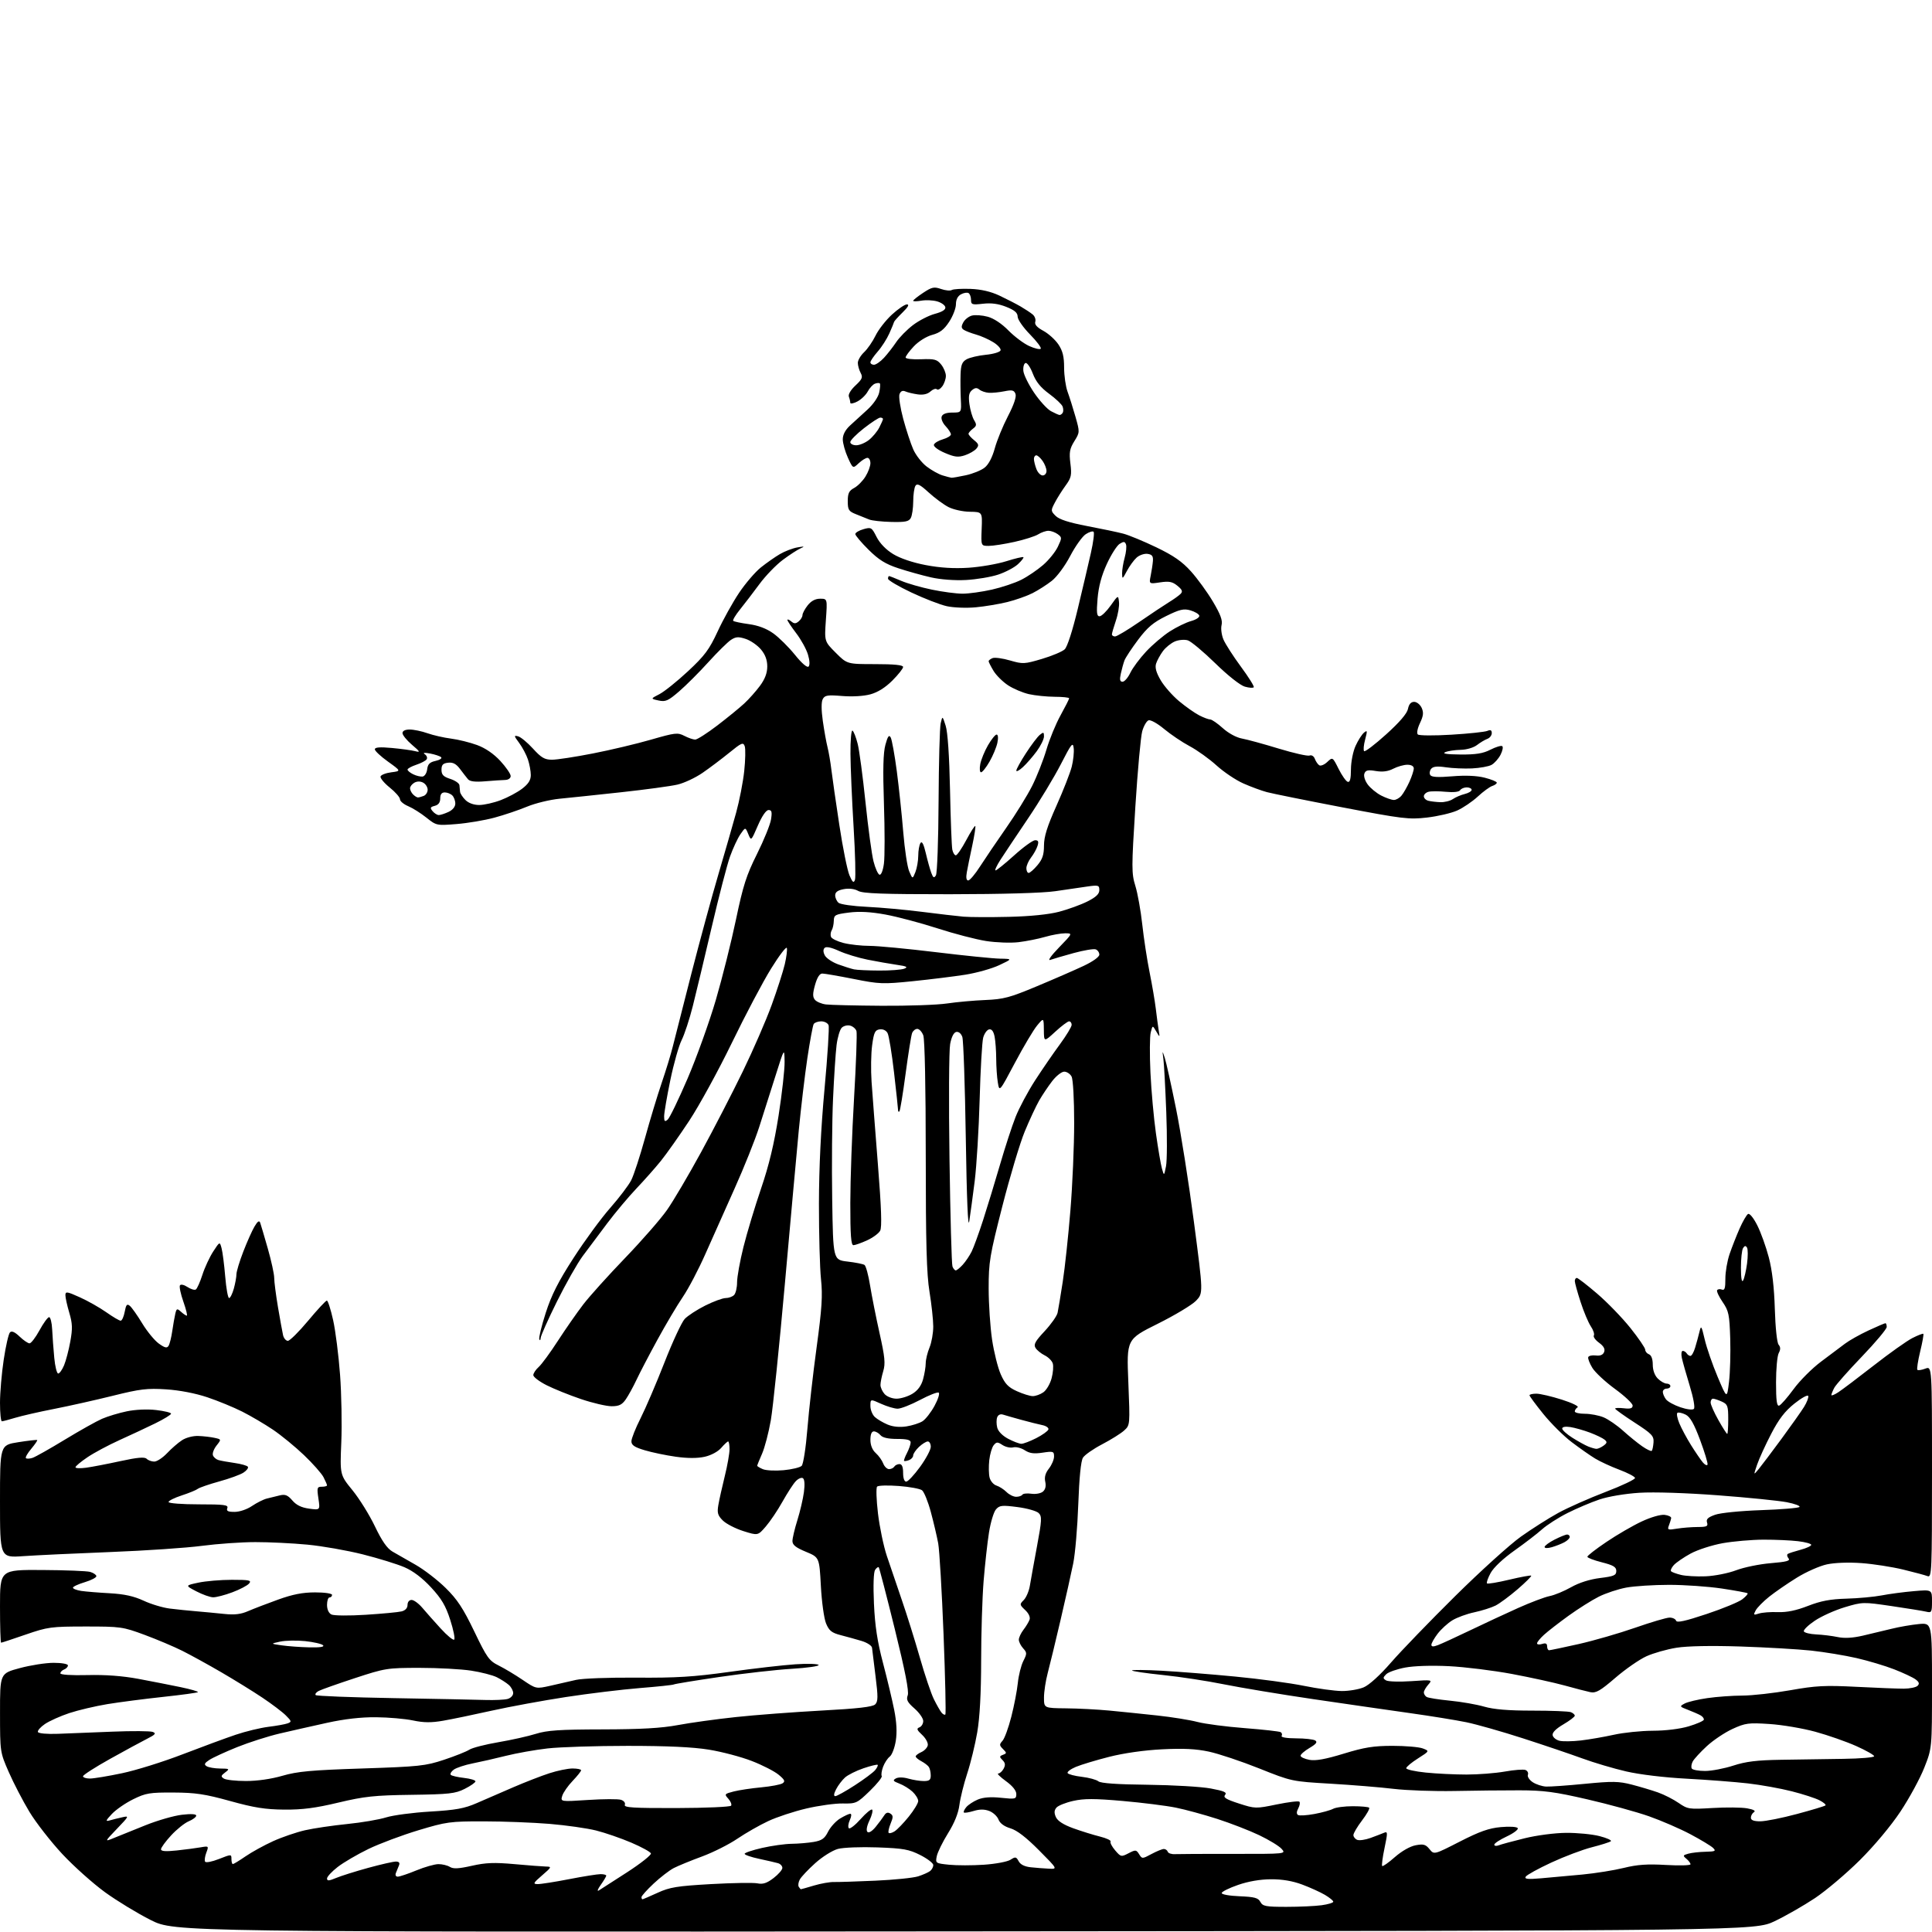 <?xml version="1.0" encoding="UTF-8" standalone="no"?>
<svg 
  version="1.1" 
  xmlns="http://www.w3.org/2000/svg" 
  xmlns:xlink="http://www.w3.org/1999/xlink" 
  xmlns:svg="http://www.w3.org/2000/svg"
  xmlns:rdf="http://www.w3.org/1999/02/22-rdf-syntax-ns#"
  xmlns:cc="http://creativecommons.org/ns#"
  xmlns:dc="http://purl.org/dc/elements/1.1/"
  viewBox="0 0 768 768"
  width="768"
  height="768"
>
<style>svg {background-color: white; }</style>"
<path stroke="none" fill="black" fill-rule="evenodd" d="M383.44,767.75C69.39,768.01 69.39,768.01 59.93,763.25C54.73,760.64 46.57,755.68 41.80,752.23C37.03,748.77 29.37,741.93 24.78,737.02C20.20,732.10 14.31,724.55 11.70,720.24C9.10,715.92 5.40,708.81 3.49,704.44C0.02,696.50 0.02,696.50 0.01,680.86C0.00,665.22 0.00,665.22 7.82,663.11C12.12,661.95 18.19,661.00 21.32,661.00C24.55,661.00 27.00,661.44 27.00,662.03C27.00,662.60 26.33,663.32 25.50,663.64C24.68,663.95 24.00,664.65 24.00,665.18C24.00,665.75 28.35,666.03 34.75,665.87C41.87,665.69 48.71,666.20 55.00,667.37C60.23,668.35 67.79,669.83 71.82,670.67C75.84,671.51 78.93,672.41 78.68,672.65C78.43,672.90 72.21,673.75 64.86,674.54C57.51,675.33 47.55,676.62 42.72,677.41C37.89,678.21 31.05,679.82 27.52,680.99C23.99,682.17 19.65,684.11 17.88,685.31C16.10,686.52 14.84,687.95 15.07,688.50C15.32,689.08 18.68,689.38 23.00,689.22C27.12,689.07 36.91,688.68 44.73,688.36C52.56,688.04 59.76,688.09 60.73,688.47C62.17,689.03 61.75,689.54 58.50,691.18C56.30,692.29 49.66,695.90 43.75,699.19C37.84,702.49 33.00,705.59 33.00,706.09C33.00,706.59 34.23,707.00 35.74,707.00C37.25,707.00 42.98,706.05 48.49,704.89C54.00,703.74 64.80,700.37 72.50,697.40C80.20,694.44 89.74,690.92 93.69,689.59C97.65,688.25 103.50,686.84 106.69,686.44C109.89,686.05 113.32,685.43 114.32,685.07C115.99,684.46 115.94,684.21 113.65,681.93C112.29,680.56 108.10,677.39 104.34,674.87C100.58,672.35 93.22,667.81 88.00,664.77C82.78,661.73 75.80,657.89 72.50,656.24C69.20,654.58 62.45,651.73 57.50,649.89C48.83,646.68 47.97,646.56 34.00,646.56C20.27,646.57 19.01,646.74 10.19,649.78C5.07,651.55 0.69,653.00 0.44,653.00C0.20,653.00 0.00,646.48 0.00,638.50C0.00,624.00 0.00,624.00 16.75,624.10C25.96,624.15 34.54,624.49 35.81,624.85C37.08,625.21 38.20,625.95 38.31,626.50C38.41,627.05 36.36,628.14 33.75,628.93C31.14,629.71 29.00,630.70 29.00,631.13C29.00,631.56 30.46,632.13 32.25,632.41C34.04,632.68 39.14,633.10 43.59,633.34C49.43,633.67 53.18,634.49 57.09,636.30C60.06,637.69 64.75,639.10 67.50,639.43C70.25,639.77 74.97,640.26 78.00,640.51C81.03,640.76 86.02,641.24 89.09,641.56C93.20,642.00 95.72,641.71 98.59,640.46C100.74,639.53 106.10,637.47 110.49,635.89C116.33,633.78 120.31,633.00 125.24,633.00C129.08,633.00 132.00,633.43 132.00,634.00C132.00,634.55 131.55,635.00 131.00,635.00C130.45,635.00 130.00,636.33 130.00,637.96C130.00,639.79 130.67,641.26 131.75,641.79C132.71,642.27 138.86,642.32 145.40,641.90C151.95,641.48 158.36,640.88 159.65,640.55C161.13,640.18 162.00,639.23 162.00,637.98C162.00,636.82 162.67,636.00 163.62,636.00C164.50,636.00 166.42,637.40 167.87,639.11C169.31,640.82 172.60,644.53 175.18,647.35C177.75,650.17 180.17,652.16 180.56,651.77C180.95,651.38 180.24,647.84 178.97,643.91C177.17,638.31 175.52,635.51 171.35,631.01C167.88,627.26 164.19,624.47 160.78,623.00C157.90,621.76 150.45,619.46 144.23,617.89C138.01,616.32 128.10,614.58 122.21,614.02C116.32,613.46 107.00,613.00 101.50,613.01C96.00,613.01 86.47,613.68 80.31,614.49C74.16,615.31 57.74,616.42 43.81,616.96C29.89,617.50 14.34,618.24 9.25,618.59C0.00,619.24 0.00,619.24 0.00,596.84C0.00,574.44 0.00,574.44 7.25,573.30C11.23,572.67 14.63,572.29 14.79,572.45C14.95,572.62 13.88,574.17 12.42,575.92C10.95,577.66 10.00,579.33 10.30,579.63C10.60,579.94 11.77,579.89 12.89,579.54C14.01,579.18 19.78,575.93 25.71,572.32C31.65,568.71 38.34,564.96 40.59,563.98C42.84,563.01 47.26,561.67 50.42,561.02C53.85,560.31 58.56,560.10 62.08,560.51C65.34,560.89 68.00,561.54 68.00,561.96C68.00,562.38 65.19,564.10 61.75,565.79C58.31,567.47 51.90,570.48 47.50,572.46C43.10,574.45 37.36,577.52 34.75,579.29C32.14,581.05 30.00,582.84 30.00,583.26C30.00,583.68 31.91,583.76 34.25,583.44C36.59,583.12 42.71,581.94 47.85,580.82C54.66,579.34 57.49,579.09 58.30,579.90C58.90,580.50 60.27,581.00 61.33,581.00C62.39,581.00 64.67,579.50 66.40,577.68C68.12,575.85 70.79,573.53 72.34,572.52C73.93,571.47 76.72,570.74 78.82,570.82C80.84,570.89 83.74,571.23 85.26,571.56C88.02,572.16 88.02,572.16 86.06,574.65C84.99,576.01 84.35,577.76 84.65,578.53C84.94,579.29 85.93,580.14 86.84,580.40C87.75,580.67 90.64,581.19 93.26,581.56C95.88,581.93 98.26,582.61 98.54,583.07C98.83,583.53 98.04,584.58 96.78,585.39C95.53,586.21 91.19,587.79 87.14,588.90C83.10,590.02 79.27,591.34 78.64,591.83C78.01,592.33 75.14,593.51 72.25,594.45C69.36,595.39 67.00,596.57 67.00,597.08C67.00,597.59 72.35,598.00 78.97,598.00C89.20,598.00 90.85,598.22 90.36,599.50C89.92,600.66 90.58,601.00 93.25,601.00C95.24,601.00 98.20,600.00 100.18,598.65C102.09,597.36 104.74,596.03 106.07,595.70C107.41,595.37 109.72,594.80 111.21,594.44C113.36,593.92 114.38,594.32 116.21,596.45C117.80,598.31 119.85,599.30 122.89,599.71C127.27,600.30 127.27,600.30 126.57,595.65C125.94,591.40 126.05,591.00 127.94,591.00C129.07,591.00 130.00,590.75 130.00,590.45C130.00,590.15 129.37,588.69 128.60,587.20C127.83,585.72 124.34,581.77 120.85,578.44C117.36,575.10 111.80,570.55 108.50,568.32C105.20,566.10 99.71,562.87 96.29,561.14C92.88,559.42 86.63,556.85 82.39,555.43C77.67,553.85 71.35,552.63 66.03,552.29C58.50,551.80 55.71,552.14 44.93,554.82C38.09,556.52 27.59,558.87 21.60,560.05C15.60,561.22 8.63,562.81 6.10,563.58C3.57,564.35 1.16,564.98 0.75,564.99C0.34,565.00 0.00,561.70 0.00,557.66C0.00,553.63 0.66,545.90 1.48,540.49C2.29,535.07 3.41,530.19 3.97,529.63C4.66,528.94 5.89,529.48 7.80,531.31C9.34,532.79 11.12,534.00 11.74,534.00C12.36,534.00 14.14,531.68 15.69,528.84C17.23,526.00 18.95,523.64 19.50,523.59C20.05,523.54 20.61,525.75 20.74,528.50C20.87,531.25 21.24,536.31 21.57,539.75C21.89,543.19 22.60,546.00 23.13,546.00C23.66,546.00 24.71,544.53 25.46,542.74C26.21,540.95 27.33,536.68 27.95,533.25C28.88,528.12 28.81,526.11 27.54,521.83C26.69,518.97 26.00,515.84 26.00,514.87C26.00,513.29 26.57,513.37 31.75,515.70C34.91,517.12 39.64,519.80 42.25,521.64C44.87,523.49 47.43,525.00 47.96,525.00C48.48,525.00 49.21,523.41 49.57,521.47C50.11,518.61 50.49,518.16 51.62,519.10C52.38,519.73 54.61,522.88 56.56,526.10C58.51,529.31 61.48,532.92 63.16,534.11C65.55,535.82 66.38,536.00 67.01,534.98C67.46,534.26 68.12,531.61 68.48,529.08C68.85,526.56 69.39,523.47 69.69,522.20C70.19,520.11 70.39,520.04 71.95,521.45C72.89,522.30 73.93,523.00 74.25,523.00C74.58,523.00 73.97,520.50 72.90,517.45C71.82,514.39 71.21,511.47 71.53,510.96C71.86,510.42 73.14,510.70 74.51,511.60C75.83,512.46 77.33,512.92 77.84,512.60C78.34,512.29 79.52,509.66 80.45,506.77C81.38,503.87 83.32,499.70 84.75,497.50C87.36,493.50 87.36,493.50 88.09,496.23C88.49,497.74 89.14,502.80 89.53,507.48C89.92,512.17 90.61,516.00 91.07,516.00C91.53,516.00 92.37,514.31 92.95,512.25C93.52,510.19 93.99,507.61 93.99,506.52C94.00,505.44 95.22,501.39 96.72,497.52C98.21,493.66 100.21,489.18 101.17,487.56C102.41,485.46 103.06,485.03 103.43,486.06C103.71,486.85 105.08,491.49 106.47,496.36C107.86,501.24 109.00,506.46 109.00,507.98C109.00,509.50 109.68,514.73 110.50,519.62C111.33,524.50 112.24,529.51 112.52,530.75C112.81,531.99 113.67,533.00 114.43,533.00C115.20,533.00 118.83,529.40 122.50,525.00C126.17,520.60 129.51,517.00 129.93,517.00C130.35,517.00 131.47,520.49 132.42,524.75C133.37,529.01 134.61,538.80 135.18,546.50C135.75,554.20 135.97,566.30 135.67,573.39C135.13,586.28 135.13,586.28 140.11,592.39C142.85,595.75 146.87,602.22 149.04,606.76C151.82,612.57 153.89,615.54 155.99,616.76C157.64,617.72 161.76,620.08 165.15,622.00C168.54,623.92 173.94,628.08 177.14,631.23C181.78,635.78 184.11,639.33 188.51,648.47C193.55,658.97 194.41,660.17 198.27,662.09C200.60,663.25 204.88,665.82 207.79,667.80C213.09,671.39 213.09,671.39 218.79,670.11C221.93,669.40 226.53,668.35 229.00,667.78C231.47,667.20 242.25,666.80 252.95,666.89C268.76,667.01 275.69,666.59 289.95,664.60C299.60,663.25 311.41,661.89 316.19,661.58C320.97,661.26 325.12,661.38 325.41,661.85C325.70,662.32 320.89,663.01 314.72,663.38C308.55,663.75 295.63,665.21 286.01,666.62C276.39,668.03 268.21,669.37 267.84,669.60C267.48,669.82 261.40,670.47 254.34,671.03C247.28,671.60 234.07,673.20 225.00,674.59C215.93,675.98 202.65,678.42 195.50,680.01C188.35,681.61 179.66,683.41 176.18,684.01C171.44,684.84 168.44,684.81 164.18,683.91C161.06,683.25 154.45,682.67 149.50,682.63C143.54,682.57 136.96,683.32 130.00,684.85C124.22,686.12 115.74,688.04 111.15,689.11C106.56,690.19 98.96,692.62 94.26,694.51C89.56,696.41 84.59,698.69 83.22,699.59C81.26,700.88 81.03,701.40 82.12,702.09C82.88,702.58 85.30,702.99 87.50,703.02C91.28,703.06 91.39,703.15 89.50,704.57C87.79,705.86 87.72,706.21 89.00,707.02C89.83,707.54 93.77,707.98 97.76,707.98C102.22,707.99 107.82,707.19 112.26,705.90C118.25,704.16 123.72,703.66 144.00,703.00C166.66,702.25 169.10,701.99 176.50,699.54C180.90,698.08 185.44,696.27 186.59,695.52C187.74,694.77 192.92,693.44 198.09,692.56C203.27,691.68 209.97,690.18 213.00,689.23C217.46,687.83 222.47,687.49 239.50,687.46C254.82,687.43 262.93,686.97 269.50,685.74C274.45,684.81 284.80,683.38 292.50,682.56C300.20,681.73 315.50,680.58 326.50,679.98C340.95,679.21 346.88,678.52 347.89,677.53C349.05,676.38 349.08,674.57 348.04,666.33C347.36,660.92 346.74,655.83 346.64,655.00C346.55,654.17 344.68,652.96 342.49,652.30C340.30,651.64 336.55,650.60 334.17,649.99C330.62,649.07 329.58,648.24 328.38,645.37C327.57,643.43 326.65,636.80 326.31,630.47C325.70,619.07 325.70,619.07 320.35,616.85C316.31,615.18 315.00,614.12 315.01,612.57C315.02,611.43 315.90,607.70 316.97,604.29C318.04,600.87 319.21,595.87 319.57,593.17C319.98,590.06 319.83,588.01 319.15,587.59C318.56,587.23 317.27,587.79 316.29,588.85C315.30,589.90 312.94,593.56 311.03,596.97C309.12,600.39 306.14,604.81 304.41,606.81C301.27,610.45 301.27,610.45 295.49,608.63C292.32,607.63 288.64,605.73 287.31,604.40C285.31,602.40 285.02,601.38 285.56,598.25C285.91,596.19 287.06,591.05 288.10,586.83C289.15,582.62 290.00,577.78 290.00,576.08C290.00,574.39 289.75,573.00 289.45,573.00C289.15,573.00 287.91,574.15 286.70,575.55C285.41,577.05 282.69,578.51 280.12,579.09C277.23,579.73 273.30,579.73 268.62,579.07C264.70,578.52 259.14,577.36 256.25,576.49C252.21,575.28 251.00,574.47 251.00,572.94C251.00,571.84 252.65,567.70 254.66,563.73C256.67,559.75 260.94,549.78 264.15,541.57C267.36,533.36 270.98,525.59 272.18,524.30C273.39,523.02 277.07,520.62 280.35,518.98C283.63,517.34 287.28,516.00 288.46,516.00C289.64,516.00 291.14,515.46 291.80,514.80C292.46,514.14 293.00,511.86 293.00,509.73C293.00,507.60 294.14,501.28 295.54,495.68C296.94,490.08 300.09,479.63 302.54,472.45C305.70,463.18 307.72,454.76 309.50,443.45C310.87,434.68 311.95,425.02 311.89,422.00C311.79,416.50 311.79,416.50 308.32,427.50C306.41,433.55 303.48,442.74 301.82,447.93C300.16,453.12 295.75,464.14 292.02,472.43C288.29,480.72 283.06,492.45 280.39,498.50C277.72,504.55 273.71,512.20 271.47,515.50C269.22,518.80 264.68,526.45 261.38,532.50C258.07,538.55 254.31,545.75 253.02,548.50C251.73,551.25 249.81,554.74 248.77,556.25C247.26,558.42 246.08,559.00 243.12,559.00C241.06,559.00 235.58,557.72 230.94,556.15C226.30,554.58 220.14,552.09 217.25,550.63C214.36,549.16 212.00,547.37 212.00,546.64C212.00,545.91 212.96,544.45 214.14,543.40C215.31,542.36 218.75,537.67 221.77,533.00C224.80,528.33 229.35,521.80 231.88,518.50C234.42,515.20 241.92,506.88 248.55,500.00C255.17,493.12 262.64,484.57 265.14,481.00C267.65,477.43 273.75,467.07 278.70,458.00C283.65,448.93 291.09,434.52 295.23,426.00C299.37,417.48 304.56,405.55 306.75,399.50C308.95,393.45 311.30,386.15 311.97,383.28C312.64,380.41 313.00,377.50 312.78,376.83C312.55,376.15 309.73,379.85 306.51,385.05C303.28,390.25 296.28,403.50 290.95,414.50C285.61,425.50 277.98,439.45 273.99,445.50C270.00,451.55 264.91,458.75 262.69,461.50C260.47,464.25 256.08,469.20 252.94,472.50C249.81,475.80 244.60,482.01 241.37,486.30C238.14,490.59 233.76,496.44 231.64,499.30C229.52,502.16 224.91,510.29 221.39,517.38C217.88,524.46 214.96,530.98 214.92,531.88C214.88,532.77 214.64,533.00 214.38,532.38C214.13,531.77 215.28,527.04 216.94,521.88C219.22,514.79 221.92,509.45 228.03,500.00C232.47,493.12 239.01,484.20 242.58,480.16C246.14,476.12 249.89,471.17 250.92,469.16C251.94,467.15 254.39,459.65 256.37,452.50C258.34,445.35 261.33,435.45 263.02,430.50C264.71,425.55 266.71,419.02 267.45,416.00C268.20,412.98 271.53,399.93 274.84,387.00C278.16,374.07 282.99,356.30 285.59,347.50C288.18,338.70 291.35,327.69 292.63,323.03C293.92,318.37 295.36,310.95 295.84,306.53C296.31,302.11 296.40,297.66 296.04,296.63C295.44,294.96 294.78,295.24 289.91,299.21C286.90,301.66 282.12,305.26 279.27,307.22C276.43,309.18 271.94,311.28 269.30,311.89C266.66,312.51 256.62,313.87 247.00,314.92C237.38,315.97 226.35,317.13 222.50,317.50C218.65,317.87 212.80,319.29 209.50,320.66C206.20,322.03 200.35,324.01 196.50,325.04C192.65,326.08 185.90,327.22 181.50,327.57C173.59,328.21 173.45,328.18 169.50,325.02C167.30,323.26 164.04,321.21 162.25,320.46C160.46,319.71 159.00,318.48 159.00,317.72C159.00,316.96 157.18,314.87 154.95,313.08C152.72,311.29 151.07,309.30 151.27,308.66C151.48,308.02 153.41,307.27 155.56,307.00C159.46,306.50 159.46,306.50 154.23,302.75C151.35,300.69 149.00,298.49 149.00,297.86C149.00,297.05 150.98,296.89 155.75,297.33C159.46,297.67 163.62,298.24 165.00,298.59C167.20,299.16 167.04,298.85 163.75,296.05C161.69,294.29 160.00,292.21 160.00,291.43C160.00,290.52 161.05,290.00 162.87,290.00C164.46,290.00 167.63,290.66 169.92,291.47C172.21,292.28 176.43,293.24 179.30,293.61C182.16,293.97 186.82,295.13 189.66,296.17C192.99,297.40 196.26,299.65 198.91,302.51C201.16,304.96 203.00,307.64 203.00,308.48C203.00,309.37 202.08,310.02 200.75,310.05C199.51,310.08 195.94,310.32 192.82,310.58C188.92,310.91 186.79,310.65 186.05,309.78C185.46,309.08 184.03,307.24 182.87,305.69C181.33,303.64 180.06,302.97 178.13,303.19C176.07,303.43 175.50,304.04 175.50,306.00C175.50,307.97 176.24,308.74 179.00,309.63C180.93,310.26 182.56,311.38 182.63,312.13C182.71,312.89 182.82,314.06 182.88,314.75C182.95,315.44 183.90,316.90 185.00,318.00C186.24,319.24 188.33,320.00 190.49,320.00C192.41,320.00 196.26,319.13 199.05,318.07C201.84,317.01 205.67,314.97 207.56,313.52C210.04,311.63 211.00,310.11 211.00,308.10C211.00,306.56 210.49,303.77 209.86,301.90C209.24,300.03 207.67,297.08 206.39,295.35C204.26,292.48 204.22,292.25 205.96,292.70C207.01,292.98 209.68,295.18 211.88,297.60C215.18,301.22 216.51,302.00 219.44,302.00C221.39,302.00 228.73,300.88 235.74,299.50C242.76,298.13 253.15,295.66 258.83,294.01C268.37,291.26 269.38,291.14 272.03,292.51C273.61,293.33 275.55,294.00 276.35,294.00C277.14,294.00 281.10,291.47 285.15,288.38C289.19,285.29 294.02,281.35 295.87,279.63C297.73,277.91 300.54,274.74 302.12,272.60C304.09,269.93 305.00,267.51 305.00,264.93C305.00,262.35 304.20,260.20 302.47,258.14C301.07,256.49 298.36,254.61 296.43,253.98C293.55,253.03 292.50,253.10 290.57,254.36C289.27,255.21 285.24,259.19 281.60,263.20C277.97,267.22 272.73,272.45 269.97,274.83C265.58,278.62 264.56,279.06 261.77,278.45C258.59,277.75 258.59,277.75 262.13,275.94C264.07,274.94 269.19,270.83 273.51,266.81C280.16,260.61 281.94,258.21 285.28,251.00C287.44,246.32 291.28,239.42 293.80,235.66C296.33,231.89 300.22,227.36 302.45,225.57C304.68,223.79 308.07,221.41 310.00,220.28C311.93,219.14 315.07,217.94 317.00,217.60C319.77,217.12 320.04,217.19 318.28,217.95C317.07,218.48 313.87,220.55 311.18,222.56C308.50,224.56 304.32,228.89 301.90,232.17C299.48,235.46 296.02,239.97 294.22,242.21C292.41,244.44 291.17,246.51 291.47,246.80C291.76,247.09 294.55,247.68 297.66,248.10C301.41,248.61 304.69,249.85 307.41,251.79C309.66,253.40 313.52,257.23 316.00,260.30C318.71,263.67 320.86,265.52 321.42,264.97C321.97,264.42 321.88,262.54 321.17,260.18C320.53,258.05 318.43,254.23 316.50,251.71C314.58,249.19 313.00,246.81 313.00,246.44C313.00,246.06 313.67,246.32 314.50,247.00C315.70,247.99 316.30,247.99 317.50,247.00C318.32,246.32 319.00,245.20 319.00,244.51C319.00,243.83 319.93,242.08 321.07,240.63C322.45,238.88 324.11,238.00 326.02,238.00C328.90,238.00 328.90,238.00 328.30,246.48C327.71,254.97 327.71,254.97 332.22,259.48C336.74,264.00 336.74,264.00 347.87,264.00C355.49,264.00 359.00,264.36 359.00,265.13C359.00,265.75 357.08,268.18 354.73,270.53C351.95,273.31 348.91,275.22 345.98,276.01C343.33,276.74 338.75,277.00 334.75,276.67C328.96,276.20 327.87,276.37 327.06,277.90C326.45,279.02 326.46,282.20 327.08,286.59C327.62,290.39 328.46,295.07 328.95,297.00C329.44,298.93 330.13,302.98 330.49,306.00C330.85,309.02 332.27,318.91 333.65,327.97C335.02,337.02 336.84,346.02 337.68,347.97C338.88,350.75 339.34,351.14 339.85,349.79C340.21,348.85 339.97,339.40 339.32,328.79C338.68,318.18 338.11,305.09 338.07,299.69C338.03,294.30 338.39,290.13 338.88,290.42C339.36,290.72 340.29,293.09 340.94,295.69C341.60,298.28 342.99,308.75 344.05,318.95C345.11,329.15 346.54,339.72 347.24,342.42C347.93,345.13 349.00,347.51 349.61,347.71C350.26,347.92 350.99,346.12 351.37,343.32C351.73,340.70 351.73,330.00 351.38,319.53C350.92,305.86 351.09,299.25 351.97,296.04C352.89,292.66 353.40,291.96 354.06,293.14C354.54,294.00 355.64,300.06 356.50,306.60C357.35,313.15 358.51,324.05 359.06,330.84C359.62,337.63 360.67,344.60 361.41,346.34C362.75,349.50 362.75,349.50 363.88,346.68C364.49,345.14 365.01,342.21 365.02,340.18C365.02,338.16 365.42,335.89 365.89,335.14C366.48,334.21 367.15,335.46 368.02,339.14C368.71,342.09 369.69,345.61 370.20,346.97C370.94,348.97 371.29,349.16 372.04,347.97C372.55,347.16 373.03,333.90 373.10,318.50C373.18,303.10 373.55,289.15 373.94,287.50C374.64,284.50 374.64,284.50 375.92,288.50C376.73,291.02 377.37,300.44 377.65,314.00C377.89,325.82 378.30,336.51 378.56,337.75C378.82,338.99 379.45,340.00 379.96,340.00C380.47,340.00 382.33,337.29 384.09,333.98C385.85,330.67 387.47,328.14 387.69,328.36C387.90,328.57 387.36,332.07 386.49,336.12C385.61,340.18 384.64,344.96 384.32,346.75C383.94,348.86 384.14,350.00 384.88,350.00C385.51,350.00 387.64,347.48 389.61,344.39C391.59,341.31 396.26,334.42 399.99,329.08C403.73,323.74 408.36,316.25 410.28,312.44C412.20,308.62 414.76,302.12 415.97,298.00C417.18,293.88 419.71,287.73 421.59,284.34C423.46,280.95 425.00,277.91 425.00,277.59C425.00,277.26 422.41,276.99 419.25,276.98C416.09,276.96 411.48,276.49 409.00,275.93C406.52,275.36 402.79,273.78 400.71,272.41C398.63,271.04 396.04,268.48 394.96,266.71C393.89,264.94 393.01,263.21 393.00,262.86C393.00,262.50 393.71,261.94 394.59,261.60C395.46,261.27 398.58,261.69 401.52,262.55C406.58,264.02 407.24,263.99 414.18,261.93C418.21,260.73 422.28,259.02 423.24,258.11C424.28,257.12 426.35,250.71 428.44,241.98C430.35,234.02 432.70,224.02 433.65,219.78C434.61,215.53 435.09,211.76 434.72,211.39C434.36,211.03 432.95,211.46 431.60,212.35C430.24,213.23 427.46,217.13 425.43,221.00C423.34,224.99 420.16,229.28 418.11,230.89C416.13,232.45 412.67,234.66 410.44,235.79C408.21,236.92 403.71,238.51 400.44,239.32C397.17,240.13 391.50,241.08 387.82,241.42C384.14,241.76 378.98,241.56 376.32,240.96C373.67,240.37 367.34,237.91 362.25,235.51C357.16,233.10 353.00,230.65 353.00,230.06C353.00,229.48 353.19,229.00 353.42,229.00C353.65,229.00 355.82,229.85 358.25,230.89C360.67,231.93 366.16,233.51 370.44,234.39C374.71,235.28 380.21,236.00 382.66,236.00C385.10,236.00 390.34,235.27 394.30,234.38C398.26,233.48 403.52,231.72 406.00,230.46C408.48,229.21 412.35,226.58 414.62,224.62C416.89,222.67 419.53,219.40 420.50,217.36C422.18,213.81 422.18,213.61 420.44,212.33C419.44,211.60 417.79,211.00 416.77,211.00C415.76,211.00 413.93,211.63 412.71,212.40C411.50,213.17 407.26,214.52 403.30,215.40C399.34,216.28 394.72,217.00 393.03,217.00C389.96,217.00 389.96,217.00 390.23,210.25C390.50,203.50 390.50,203.50 385.50,203.43C382.74,203.40 378.93,202.55 377.00,201.55C375.07,200.55 371.54,197.94 369.14,195.74C365.73,192.62 364.58,192.05 363.90,193.12C363.42,193.88 363.02,196.67 363.02,199.32C363.01,201.96 362.58,204.92 362.06,205.89C361.29,207.32 359.89,207.61 354.31,207.48C350.56,207.39 346.60,206.96 345.50,206.51C344.40,206.07 342.04,205.12 340.25,204.40C337.36,203.25 337.00,202.67 337.00,199.22C337.00,196.09 337.49,195.08 339.53,193.98C340.93,193.24 342.95,191.19 344.03,189.44C345.12,187.70 346.00,185.30 346.00,184.13C346.00,182.96 345.47,182.00 344.81,182.00C344.16,182.00 342.60,182.97 341.33,184.16C339.04,186.31 339.04,186.31 337.04,181.91C335.94,179.48 335.03,176.23 335.02,174.67C335.01,172.82 336.00,170.92 337.88,169.17C339.47,167.70 342.57,164.87 344.78,162.87C347.12,160.75 349.08,157.90 349.49,156.05C349.88,154.29 349.99,152.65 349.74,152.40C349.49,152.16 348.61,152.21 347.78,152.53C346.96,152.85 345.67,154.25 344.93,155.64C344.18,157.03 342.32,158.82 340.79,159.61C339.25,160.40 338.00,160.63 338.00,160.11C338.00,159.59 337.75,158.50 337.44,157.69C337.10,156.82 338.16,155.01 340.05,153.25C342.76,150.72 343.06,149.98 342.11,148.21C341.50,147.07 341.00,145.28 341.00,144.24C341.00,143.20 342.12,141.30 343.49,140.01C344.86,138.72 346.91,135.75 348.04,133.42C349.17,131.08 352.09,127.33 354.53,125.08C356.96,122.84 359.66,121.00 360.51,121.00C361.56,121.00 361.00,122.04 358.78,124.21C356.98,125.98 355.46,127.66 355.41,127.96C355.36,128.26 354.52,130.30 353.54,132.50C352.57,134.70 350.47,137.98 348.88,139.78C347.30,141.59 346.00,143.50 346.00,144.03C346.00,144.57 346.64,145.00 347.42,145.00C348.19,145.00 349.98,143.76 351.38,142.25C352.78,140.74 354.96,137.94 356.23,136.04C357.49,134.14 360.49,131.09 362.89,129.25C365.29,127.42 369.24,125.39 371.66,124.75C374.60,123.96 375.97,123.08 375.78,122.11C375.63,121.30 374.15,120.26 372.50,119.80C370.85,119.33 368.04,119.21 366.25,119.52C364.46,119.83 363.00,119.85 363.00,119.56C363.00,119.27 364.78,117.85 366.97,116.40C370.44,114.10 371.32,113.92 374.08,114.88C375.81,115.48 377.73,115.67 378.34,115.29C378.95,114.91 382.30,114.71 385.78,114.84C390.01,115.00 393.83,115.88 397.30,117.51C400.16,118.86 403.96,120.81 405.74,121.85C407.52,122.89 409.67,124.31 410.51,125.01C411.35,125.71 411.82,127.01 411.54,127.89C411.19,128.99 412.20,130.13 414.73,131.50C416.77,132.60 419.46,135.03 420.72,136.90C422.44,139.47 423.00,141.72 423.00,146.13C423.00,149.34 423.62,153.66 424.38,155.73C425.14,157.80 426.55,162.27 427.52,165.67C429.25,171.78 429.25,171.87 427.06,175.40C425.21,178.39 424.96,179.83 425.50,184.24C426.08,188.87 425.85,189.92 423.60,193.00C422.20,194.93 420.27,197.97 419.33,199.78C417.67,202.93 417.68,203.12 419.64,205.08C421.04,206.48 424.87,207.72 432.08,209.10C437.81,210.19 444.30,211.55 446.50,212.13C448.70,212.70 454.61,215.15 459.64,217.56C466.53,220.88 469.92,223.23 473.44,227.15C476.01,230.01 479.94,235.41 482.17,239.17C485.18,244.24 486.06,246.63 485.59,248.49C485.25,249.86 485.59,252.45 486.35,254.24C487.12,256.03 490.23,260.88 493.27,265.00C496.31,269.12 498.62,272.80 498.39,273.18C498.16,273.55 496.56,273.45 494.83,272.95C493.00,272.43 488.08,268.54 483.09,263.66C478.37,259.05 473.45,254.95 472.18,254.55C470.90,254.15 468.60,254.34 467.07,254.97C465.54,255.61 463.38,257.34 462.28,258.83C461.18,260.32 459.96,262.56 459.56,263.80C459.06,265.38 459.61,267.37 461.40,270.42C462.80,272.81 466.10,276.56 468.73,278.75C471.35,280.93 474.94,283.46 476.70,284.36C478.46,285.26 480.43,286.00 481.08,286.00C481.73,286.00 483.97,287.55 486.07,289.44C488.30,291.46 491.46,293.18 493.69,293.58C495.79,293.96 502.37,295.76 508.32,297.58C514.28,299.39 519.79,300.64 520.57,300.34C521.38,300.02 522.27,300.58 522.67,301.65C523.05,302.67 523.83,303.82 524.41,304.20C524.99,304.59 526.43,304.01 527.60,302.90C529.74,300.90 529.74,300.90 532.12,305.65C533.43,308.27 535.06,310.58 535.75,310.79C536.64,311.06 537.01,309.63 537.02,305.83C537.03,302.85 537.85,298.73 538.86,296.50C539.86,294.30 541.37,291.93 542.21,291.24C543.55,290.13 543.60,290.44 542.67,293.96C542.08,296.15 541.90,298.23 542.26,298.59C542.62,298.95 546.56,295.95 551.02,291.92C556.37,287.09 559.32,283.64 559.69,281.80C560.07,279.91 560.87,279.00 562.15,279.00C563.19,279.00 564.53,280.07 565.13,281.38C565.97,283.24 565.83,284.55 564.46,287.44C563.45,289.57 563.09,291.47 563.61,291.96C564.10,292.43 570.12,292.47 577.00,292.05C583.88,291.64 590.29,290.95 591.25,290.54C592.51,290.00 593.00,290.24 593.00,291.42C593.00,292.33 592.21,293.35 591.25,293.70C590.29,294.05 588.43,295.16 587.12,296.17C585.75,297.22 582.97,298.03 580.62,298.07C578.35,298.11 575.60,298.53 574.50,299.00C573.15,299.58 575.12,299.88 580.54,299.93C586.66,299.98 589.50,299.53 592.44,298.03C594.56,296.95 596.68,296.30 597.14,296.59C597.61,296.88 597.31,298.42 596.49,300.03C595.66,301.63 594.03,303.45 592.87,304.07C591.72,304.69 588.23,305.31 585.13,305.46C582.04,305.60 577.36,305.40 574.75,305.01C571.33,304.50 569.69,304.67 568.91,305.61C568.32,306.32 568.15,307.44 568.55,308.09C569.07,308.93 571.60,309.07 577.34,308.59C582.60,308.15 587.07,308.35 590.20,309.15C592.84,309.82 595.00,310.71 595.00,311.12C595.00,311.53 594.18,312.12 593.19,312.44C592.19,312.76 589.60,314.65 587.44,316.65C585.27,318.65 581.59,321.15 579.24,322.20C576.90,323.24 571.50,324.50 567.24,324.99C560.08,325.82 557.55,325.51 533.50,320.91C519.20,318.17 505.75,315.46 503.60,314.88C501.46,314.31 497.25,312.76 494.25,311.43C491.26,310.11 486.45,306.88 483.57,304.26C480.68,301.64 475.89,298.20 472.91,296.62C469.94,295.04 465.36,291.95 462.74,289.77C460.08,287.55 457.35,286.04 456.55,286.34C455.77,286.64 454.64,288.60 454.05,290.69C453.46,292.79 452.23,306.27 451.32,320.65C449.78,345.00 449.78,347.17 451.32,352.15C452.23,355.09 453.47,362.00 454.07,367.50C454.67,373.00 455.98,381.55 456.98,386.50C457.98,391.45 459.09,397.98 459.45,401.00C459.81,404.02 460.32,407.85 460.59,409.50C461.08,412.50 461.08,412.50 459.62,410.00C458.16,407.50 458.16,407.50 457.43,410.41C457.03,412.00 456.98,419.20 457.32,426.40C457.66,433.61 458.64,444.46 459.50,450.53C460.35,456.60 461.43,462.90 461.89,464.53C462.73,467.50 462.73,467.50 463.51,463.58C463.94,461.42 463.98,451.75 463.61,442.08C463.24,432.41 462.73,422.93 462.47,421.00C462.01,417.50 462.01,417.50 463.01,420.50C463.56,422.15 465.56,431.15 467.45,440.50C469.35,449.85 472.57,470.22 474.61,485.78C478.32,514.05 478.32,514.05 475.44,517.07C473.85,518.72 466.99,522.85 460.19,526.23C447.83,532.38 447.83,532.38 448.53,549.44C449.22,566.50 449.22,566.50 446.86,568.65C445.56,569.84 441.63,572.29 438.13,574.12C434.63,575.94 431.19,578.34 430.49,579.46C429.67,580.78 429.02,587.35 428.63,598.00C428.31,607.08 427.40,617.65 426.62,621.50C425.84,625.36 423.57,635.48 421.58,644.00C419.59,652.53 417.30,662.00 416.48,665.07C415.67,668.13 415.00,672.51 415.00,674.82C415.00,679.00 415.00,679.00 423.75,679.09C428.56,679.13 436.32,679.54 441.00,679.98C445.68,680.43 454.23,681.30 460.00,681.93C465.77,682.55 472.98,683.71 476.00,684.50C479.02,685.29 487.50,686.40 494.84,686.96C502.17,687.53 508.59,688.25 509.10,688.56C509.61,688.88 509.77,689.56 509.46,690.07C509.13,690.61 511.56,691.01 515.19,691.02C518.66,691.02 522.10,691.41 522.83,691.87C523.80,692.49 523.21,693.27 520.58,694.82C518.61,695.98 517.00,697.38 517.00,697.92C517.00,698.46 518.56,699.20 520.48,699.56C522.97,700.03 526.83,699.34 534.13,697.11C542.38,694.58 546.05,694.00 553.58,694.00C558.69,694.00 564.09,694.46 565.58,695.03C568.29,696.06 568.29,696.06 563.65,699.01C561.09,700.63 559.00,702.38 559.00,702.89C559.00,703.41 562.49,704.19 566.75,704.62C571.01,705.06 578.33,705.41 583.00,705.41C587.67,705.41 594.51,704.87 598.20,704.22C601.88,703.56 605.57,703.28 606.38,703.59C607.20,703.91 607.64,704.77 607.36,705.51C607.08,706.25 607.95,707.57 609.29,708.46C610.64,709.34 613.04,710.12 614.62,710.19C616.20,710.26 623.16,709.77 630.09,709.09C640.97,708.03 643.48,708.07 648.66,709.41C651.95,710.26 656.63,711.66 659.07,712.52C661.51,713.38 665.20,715.26 667.27,716.69C670.88,719.19 671.44,719.27 680.77,718.71C686.12,718.39 692.30,718.45 694.50,718.84C697.02,719.29 698.04,719.84 697.25,720.33C696.56,720.77 696.00,721.77 696.00,722.56C696.00,723.56 697.15,724.00 699.75,724.00C701.81,724.00 708.37,722.69 714.32,721.09C720.27,719.50 725.38,717.96 725.66,717.67C725.95,717.38 724.87,716.47 723.27,715.64C721.67,714.81 716.72,713.20 712.27,712.07C707.81,710.93 699.97,709.52 694.84,708.93C689.70,708.34 678.75,707.50 670.50,707.06C661.61,706.59 651.80,705.41 646.43,704.17C641.44,703.02 633.56,700.68 628.93,698.98C624.29,697.28 613.71,693.70 605.41,691.02C597.11,688.34 586.99,685.46 582.91,684.62C578.83,683.78 568.75,682.15 560.50,680.99C552.25,679.83 534.92,677.33 522.00,675.43C509.07,673.53 493.10,670.87 486.50,669.54C479.90,668.20 468.99,666.53 462.25,665.84C455.51,665.14 450.00,664.33 450.00,664.04C450.00,663.74 455.29,663.79 461.75,664.14C468.21,664.49 481.38,665.53 491.00,666.46C500.62,667.38 512.94,669.04 518.36,670.15C523.78,671.26 530.53,672.18 533.36,672.21C536.19,672.23 540.12,671.57 542.09,670.74C544.28,669.82 548.53,665.96 552.96,660.87C556.96,656.27 568.42,644.40 578.43,634.50C588.44,624.60 600.20,613.96 604.56,610.85C608.93,607.74 615.63,603.49 619.45,601.40C623.28,599.30 631.76,595.55 638.29,593.05C644.83,590.55 650.08,588.05 649.95,587.50C649.83,586.95 647.02,585.48 643.72,584.24C640.41,583.00 636.08,581.00 634.10,579.80C632.12,578.60 627.91,575.65 624.74,573.24C621.57,570.84 616.51,565.81 613.49,562.07C610.47,558.34 608.00,554.99 608.00,554.64C608.00,554.29 609.24,554.01 610.75,554.01C612.26,554.02 616.82,555.09 620.87,556.38C624.93,557.67 627.74,559.04 627.12,559.42C626.50,559.81 626.00,560.54 626.00,561.06C626.00,561.58 627.81,562.00 630.03,562.00C632.25,562.00 635.60,562.64 637.47,563.42C639.35,564.21 642.82,566.60 645.19,568.74C647.56,570.88 650.99,573.67 652.81,574.93C654.63,576.19 656.33,577.00 656.60,576.73C656.87,576.46 657.18,574.95 657.30,573.37C657.48,570.81 656.66,569.95 649.79,565.50C645.54,562.75 642.06,560.25 642.04,559.95C642.02,559.65 643.58,559.59 645.50,559.81C648.11,560.12 649.00,559.84 649.00,558.73C649.00,557.91 645.85,554.94 641.99,552.13C638.14,549.32 634.09,545.55 632.99,543.76C631.90,541.97 631.16,540.05 631.34,539.50C631.52,538.95 632.87,538.64 634.34,538.82C636.14,539.04 637.22,538.59 637.67,537.43C638.12,536.25 637.49,535.11 635.66,533.77C634.19,532.70 633.26,531.40 633.58,530.87C633.91,530.34 633.36,528.69 632.36,527.21C631.37,525.72 629.53,521.35 628.29,517.50C627.04,513.65 626.02,509.94 626.01,509.25C626.01,508.56 626.36,508.00 626.81,508.00C627.25,508.00 630.89,510.81 634.90,514.25C638.92,517.69 644.85,523.82 648.10,527.88C651.34,531.94 654.00,535.83 654.00,536.52C654.00,537.22 654.68,538.05 655.50,538.36C656.44,538.72 657.00,540.25 657.00,542.47C657.00,544.67 657.76,546.76 659.00,548.00C660.10,549.10 661.67,550.00 662.50,550.00C663.33,550.00 664.00,550.45 664.00,551.00C664.00,551.55 663.33,552.00 662.50,552.00C661.67,552.00 661.00,552.59 661.00,553.31C661.00,554.03 661.56,555.35 662.25,556.26C662.94,557.16 665.52,558.58 667.99,559.41C670.57,560.28 672.84,560.56 673.35,560.05C673.86,559.54 673.15,555.63 671.68,550.83C670.28,546.25 668.87,541.26 668.55,539.75C668.23,538.24 668.39,537.00 668.92,537.00C669.45,537.00 670.16,537.45 670.50,538.00C670.84,538.55 671.51,539.00 671.98,539.00C672.46,539.00 673.29,537.54 673.83,535.75C674.38,533.96 675.14,531.15 675.54,529.50C676.21,526.70 676.35,526.90 677.66,532.49C678.43,535.78 680.74,542.45 682.78,547.29C686.50,556.11 686.50,556.11 687.31,549.31C687.76,545.56 687.97,537.77 687.79,532.00C687.49,522.54 687.19,521.11 684.77,517.58C683.30,515.43 682.31,513.31 682.58,512.88C682.84,512.44 683.70,512.33 684.48,512.63C685.57,513.05 685.88,512.09 685.86,508.34C685.84,505.68 686.60,501.25 687.54,498.50C688.48,495.75 690.27,491.20 691.51,488.38C692.76,485.56 694.26,482.96 694.85,482.59C695.48,482.20 697.01,484.06 698.53,487.06C699.96,489.88 702.03,495.64 703.13,499.85C704.46,504.92 705.27,511.83 705.52,520.34C705.74,527.74 706.38,533.75 707.02,534.53C707.82,535.49 707.84,536.44 707.07,537.87C706.48,538.97 706.00,544.21 706.00,549.52C706.00,556.74 706.31,559.06 707.24,558.75C707.92,558.53 710.51,555.57 712.99,552.19C715.47,548.80 720.38,543.89 723.90,541.27C727.42,538.64 731.69,535.44 733.40,534.14C735.10,532.85 739.30,530.49 742.73,528.89C746.15,527.30 749.19,526.00 749.48,526.00C749.77,526.00 750.00,526.67 750.00,527.49C750.00,528.30 745.57,533.59 740.15,539.24C734.73,544.88 729.78,550.48 729.15,551.68C728.52,552.89 728.00,554.17 728.00,554.55C728.00,554.92 729.24,554.43 730.75,553.44C732.26,552.46 738.61,547.67 744.85,542.80C751.09,537.92 758.00,533.02 760.20,531.90C762.40,530.78 764.36,530.02 764.56,530.22C764.76,530.42 764.19,533.61 763.29,537.29C762.40,540.98 761.90,544.24 762.19,544.53C762.48,544.82 763.91,544.60 765.36,544.05C768.00,543.05 768.00,543.05 768.00,585.13C768.00,624.80 767.90,627.18 766.25,626.54C765.29,626.16 760.90,624.99 756.50,623.92C752.10,622.86 744.67,621.70 739.98,621.36C734.92,620.99 729.34,621.19 726.22,621.86C723.34,622.48 717.94,624.87 714.24,627.17C710.53,629.46 705.59,632.87 703.25,634.74C700.91,636.61 698.51,639.05 697.91,640.16C696.93,642.00 697.05,642.12 699.16,641.42C700.45,640.99 703.84,640.73 706.69,640.84C710.29,640.97 713.97,640.21 718.69,638.38C723.82,636.38 727.59,635.67 734.00,635.49C738.67,635.36 744.98,634.78 748.00,634.20C751.02,633.61 756.76,632.85 760.75,632.51C768.00,631.88 768.00,631.88 768.00,636.55C768.00,640.88 767.84,641.18 765.75,640.68C764.51,640.38 758.33,639.38 752.00,638.45C740.65,636.78 740.40,636.78 733.34,638.89C729.40,640.07 724.03,642.49 721.40,644.27C718.77,646.04 716.81,647.95 717.06,648.50C717.30,649.05 719.52,649.59 722.00,649.71C724.48,649.82 728.30,650.29 730.50,650.75C733.18,651.32 736.48,651.13 740.50,650.20C743.80,649.43 748.98,648.19 752.00,647.45C755.02,646.70 759.86,645.87 762.75,645.59C768.00,645.09 768.00,645.09 768.00,670.02C768.00,694.95 768.00,694.95 764.92,702.72C763.23,707.00 758.97,714.83 755.45,720.13C751.64,725.86 745.09,733.69 739.28,739.47C733.90,744.80 725.89,751.58 721.48,754.53C717.06,757.47 709.86,761.60 705.48,763.69C697.50,767.50 697.50,767.50 383.44,767.75zM511.40,758.00C516.52,758.00 522.81,757.71 525.36,757.36C527.91,757.01 530.00,756.38 530.00,755.96C530.00,755.54 528.50,754.32 526.68,753.24C524.85,752.16 520.78,750.31 517.64,749.14C513.82,747.71 509.69,747.01 505.21,747.04C500.95,747.06 496.18,747.88 492.14,749.29C488.64,750.50 485.71,751.95 485.64,752.50C485.56,753.06 488.65,753.63 492.74,753.79C498.72,754.04 500.16,754.43 501.02,756.04C501.95,757.77 503.16,758.00 511.40,758.00zM255.38,755.00C255.59,755.00 258.29,753.84 261.39,752.42C266.26,750.19 269.11,749.73 282.59,748.96C291.16,748.48 299.47,748.34 301.07,748.66C303.28,749.11 304.84,748.60 307.49,746.57C309.42,745.10 311.00,743.28 311.00,742.52C311.00,741.76 310.21,740.91 309.25,740.64C308.29,740.37 304.91,739.59 301.75,738.91C298.59,738.24 296.00,737.34 296.00,736.92C296.00,736.50 299.13,735.45 302.95,734.58C306.77,733.71 312.06,732.97 314.70,732.94C317.34,732.91 321.30,732.57 323.50,732.19C326.72,731.63 327.83,730.83 329.18,728.12C330.11,726.27 332.26,723.91 333.96,722.88C335.66,721.85 337.48,721.00 338.00,721.00C338.56,721.00 338.48,722.04 337.82,723.50C337.19,724.88 337.02,726.34 337.44,726.75C337.86,727.16 339.96,725.52 342.12,723.10C344.27,720.68 346.33,719.00 346.70,719.36C347.06,719.73 346.58,721.66 345.63,723.66C344.58,725.85 344.25,727.65 344.81,728.21C345.36,728.76 346.67,727.96 348.11,726.19C349.42,724.58 350.95,722.53 351.50,721.64C352.18,720.53 352.95,720.30 353.91,720.91C355.09,721.67 355.11,722.32 354.02,724.94C353.31,726.66 352.97,728.31 353.27,728.60C353.56,728.90 354.64,728.61 355.65,727.96C356.67,727.30 359.19,724.69 361.25,722.14C363.31,719.59 365.00,716.80 365.00,715.93C365.00,715.06 363.99,713.40 362.75,712.24C361.51,711.08 359.15,709.62 357.50,709.00C355.01,708.05 354.78,707.71 356.11,706.96C357.08,706.42 359.07,706.45 361.10,707.03C362.96,707.56 365.73,708.00 367.24,708.00C369.44,708.00 370.00,707.54 369.98,705.75C369.98,704.51 369.64,703.00 369.23,702.40C368.83,701.79 367.49,700.77 366.25,700.11C365.01,699.46 364.00,698.60 364.00,698.20C364.00,697.80 365.01,697.03 366.24,696.49C367.48,695.94 368.63,694.72 368.81,693.77C368.99,692.81 367.97,690.95 366.55,689.63C364.45,687.69 364.25,687.12 365.48,686.65C366.32,686.33 367.00,685.20 367.00,684.13C367.00,683.07 365.43,680.83 363.52,679.15C360.69,676.67 360.18,675.67 360.84,673.90C361.40,672.39 359.81,664.23 355.70,647.60C352.43,634.35 349.55,623.29 349.32,623.03C349.08,622.77 348.44,623.22 347.88,624.03C347.26,624.94 347.08,630.11 347.41,637.50C347.81,646.31 348.76,652.55 350.99,661.00C352.66,667.33 354.67,675.75 355.46,679.72C356.42,684.57 356.63,688.59 356.09,692.00C355.65,694.79 354.57,697.62 353.69,698.28C352.81,698.95 351.62,700.78 351.04,702.33C350.46,703.89 350.22,705.54 350.50,706.00C350.79,706.46 348.65,709.13 345.76,711.93C340.68,716.84 340.31,717.01 335.00,716.91C331.98,716.86 325.47,717.75 320.54,718.91C315.62,720.06 308.79,722.31 305.37,723.92C301.94,725.52 296.43,728.67 293.11,730.92C289.79,733.18 283.46,736.36 279.04,737.99C274.61,739.62 269.57,741.69 267.84,742.58C266.10,743.48 262.51,746.25 259.84,748.74C257.18,751.24 255.00,753.66 255.00,754.14C255.00,754.61 255.17,755.00 255.38,755.00zM238.05,751.48C238.85,750.99 243.92,747.73 249.31,744.24C254.71,740.74 258.96,737.38 258.75,736.76C258.55,736.15 255.03,734.22 250.93,732.47C246.83,730.72 240.54,728.55 236.95,727.65C233.36,726.75 225.04,725.57 218.46,725.02C211.88,724.48 200.11,724.02 192.31,724.02C178.90,724.00 177.46,724.20 166.31,727.56C159.81,729.52 150.90,732.86 146.50,734.98C142.10,737.11 136.59,740.33 134.25,742.14C131.91,743.95 130.00,746.01 130.00,746.73C130.00,747.76 130.75,747.71 133.60,746.52C135.59,745.69 141.32,743.89 146.35,742.51C151.38,741.13 156.34,740.00 157.36,740.00C158.61,740.00 159.02,740.49 158.61,741.50C158.27,742.33 157.73,743.67 157.39,744.50C157.03,745.40 157.33,746.00 158.14,746.00C158.89,745.99 162.20,744.88 165.50,743.52C168.80,742.16 172.74,741.04 174.26,741.02C175.78,741.01 177.84,741.51 178.83,742.12C180.19,742.97 182.31,742.86 187.56,741.68C193.10,740.43 196.52,740.30 204.50,741.02C210.00,741.52 215.62,741.95 217.00,741.98C219.39,742.03 219.32,742.18 215.50,745.48C211.97,748.52 211.76,748.93 213.71,748.96C214.93,748.98 220.56,748.10 226.21,747.00C231.87,745.90 237.51,745.00 238.75,745.00C239.99,745.00 241.00,745.27 241.00,745.60C241.00,745.92 240.01,747.58 238.80,749.28C237.59,750.98 237.25,751.97 238.05,751.48zM318.38,751.00C318.52,751.00 320.87,750.34 323.61,749.52C326.34,748.71 329.91,748.08 331.54,748.13C333.17,748.17 340.57,747.93 348.00,747.60C355.42,747.27 363.07,746.49 365.00,745.87C366.92,745.25 369.06,744.29 369.75,743.75C370.44,743.20 371.00,742.14 371.00,741.39C371.00,740.65 368.68,738.86 365.84,737.42C361.35,735.15 359.12,734.74 348.81,734.37C342.18,734.13 335.24,734.40 333.07,734.98C330.92,735.56 326.90,738.08 324.07,740.63C321.25,743.16 318.49,746.09 317.93,747.14C317.37,748.18 317.18,749.48 317.51,750.02C317.85,750.56 318.23,751.00 318.38,751.00zM612.62,746.65C616.40,746.33 623.77,745.65 629.00,745.16C634.23,744.66 641.65,743.47 645.50,742.52C650.83,741.20 654.83,740.92 662.25,741.35C667.61,741.66 672.00,741.54 672.00,741.08C672.00,740.62 671.27,739.64 670.37,738.89C668.89,737.66 668.96,737.47 671.12,736.87C672.43,736.50 675.51,736.15 677.96,736.10C681.85,736.01 682.24,735.82 680.96,734.57C680.16,733.78 676.12,731.35 672.00,729.16C667.88,726.96 660.45,723.75 655.50,722.00C650.55,720.26 639.52,717.23 631.00,715.27C618.06,712.28 613.60,711.69 604.00,711.68C597.67,711.67 585.98,711.79 578.00,711.95C570.02,712.10 559.23,711.72 554.00,711.10C548.77,710.47 537.52,709.55 528.99,709.05C513.52,708.15 513.45,708.14 500.55,702.98C493.44,700.14 484.44,697.13 480.56,696.30C475.41,695.20 470.38,694.95 461.95,695.38C454.88,695.73 446.75,696.89 440.95,698.36C435.75,699.68 429.78,701.48 427.68,702.36C425.58,703.24 424.10,704.35 424.40,704.84C424.70,705.32 427.25,705.99 430.08,706.32C432.90,706.66 435.85,707.46 436.62,708.10C437.56,708.88 444.09,709.34 456.27,709.47C466.29,709.59 477.55,710.25 481.28,710.95C486.63,711.95 487.84,712.49 486.99,713.51C486.15,714.52 487.35,715.26 492.48,716.92C498.93,719.00 499.19,719.01 507.47,717.30C512.11,716.35 516.19,715.85 516.53,716.20C516.88,716.55 516.67,717.74 516.08,718.85C515.37,720.18 515.34,721.09 515.99,721.49C516.53,721.83 519.46,721.65 522.49,721.09C525.53,720.53 528.88,719.60 529.94,719.03C531.00,718.46 534.52,718.00 537.77,718.00C541.01,718.00 543.93,718.27 544.26,718.59C544.58,718.92 543.31,721.20 541.42,723.67C539.54,726.13 538.00,728.75 538.00,729.47C538.00,730.19 538.69,731.05 539.54,731.38C540.38,731.70 542.74,731.36 544.79,730.62C546.83,729.88 549.24,728.95 550.14,728.57C551.65,727.93 551.67,728.42 550.38,734.59C549.60,738.28 549.18,741.51 549.44,741.77C549.70,742.03 551.97,740.44 554.47,738.23C557.18,735.85 560.54,733.93 562.74,733.52C565.85,732.94 566.73,733.18 568.25,735.06C570.06,737.30 570.06,737.30 580.28,732.07C588.19,728.03 591.88,726.72 596.61,726.30C600.13,725.98 602.98,726.16 603.33,726.72C603.66,727.25 601.69,728.74 598.96,730.02C596.23,731.30 594.00,732.76 594.00,733.28C594.00,733.79 594.79,733.91 595.75,733.54C596.71,733.16 601.33,731.91 606.00,730.76C610.80,729.57 617.98,728.63 622.50,728.59C626.90,728.55 632.90,729.13 635.83,729.88C638.76,730.63 640.79,731.55 640.33,731.92C639.87,732.30 636.48,733.37 632.80,734.31C629.11,735.25 621.86,737.99 616.68,740.39C611.50,742.79 606.92,745.32 606.50,746.00C605.91,746.96 607.28,747.11 612.62,746.65zM416.97,742.83C420.45,743.00 420.45,743.00 412.97,735.47C407.91,730.37 404.26,727.56 401.65,726.78C399.18,726.04 397.49,724.79 396.92,723.30C396.43,722.01 394.79,720.49 393.27,719.90C391.33,719.16 389.47,719.15 387.05,719.89C385.15,720.46 383.40,720.74 383.16,720.49C382.91,720.25 383.34,719.29 384.11,718.37C384.87,717.45 386.94,716.09 388.69,715.35C390.86,714.45 393.85,714.22 397.94,714.65C403.66,715.25 404.00,715.16 404.00,713.15C404.00,711.79 402.48,709.91 399.85,708.01C397.57,706.35 396.20,705.00 396.81,705.00C397.43,705.00 398.39,704.13 398.96,703.07C399.73,701.63 399.62,700.77 398.52,699.67C397.23,698.37 397.25,698.12 398.70,697.56C400.24,696.97 400.24,696.81 398.70,695.27C397.23,693.80 397.21,693.42 398.52,691.98C399.33,691.09 400.90,686.79 402.01,682.44C403.13,678.09 404.29,672.05 404.60,669.02C404.91,665.98 405.89,662.06 406.78,660.30C408.28,657.33 408.28,656.96 406.70,655.22C405.77,654.19 405.00,652.65 405.00,651.81C405.00,650.96 405.82,649.20 406.83,647.88C407.84,646.57 408.93,644.76 409.26,643.86C409.62,642.85 408.95,641.36 407.52,640.02C405.28,637.91 405.26,637.74 406.95,636.05C407.93,635.07 409.02,632.52 409.38,630.39C409.73,628.25 411.01,621.21 412.21,614.74C414.16,604.28 414.23,602.80 412.90,601.47C412.07,600.65 408.27,599.57 404.45,599.08C398.28,598.28 397.32,598.39 395.90,600.02C395.02,601.03 393.78,605.15 393.14,609.18C392.50,613.20 391.54,621.90 391.00,628.50C390.47,635.10 390.02,649.33 390.02,660.12C390.01,673.09 389.48,682.75 388.47,688.62C387.63,693.50 385.84,700.88 384.48,705.00C383.13,709.12 381.73,714.75 381.38,717.50C380.97,720.77 379.40,724.67 376.84,728.77C374.70,732.22 372.69,736.32 372.38,737.87C371.82,740.65 371.90,740.71 377.28,741.26C380.28,741.57 386.51,741.57 391.12,741.26C395.73,740.95 400.48,740.06 401.68,739.28C403.64,738.01 403.97,738.07 404.93,739.87C405.64,741.19 407.30,742.01 409.75,742.27C411.81,742.49 415.06,742.74 416.97,742.83zM87.04,738.98C91.98,737.04 92.00,737.04 92.00,739.01C92.00,740.11 92.26,741.00 92.57,741.00C92.88,741.00 95.16,739.61 97.63,737.91C100.10,736.21 105.03,733.50 108.58,731.89C112.13,730.28 117.84,728.33 121.27,727.55C124.70,726.77 132.22,725.66 138.00,725.08C143.78,724.50 150.75,723.31 153.50,722.44C156.25,721.58 164.12,720.53 171.00,720.13C181.22,719.52 184.59,718.91 189.50,716.77C192.80,715.33 199.32,712.50 204.00,710.48C208.68,708.46 215.13,705.95 218.34,704.91C221.55,703.86 225.71,703.00 227.59,703.00C229.47,703.00 231.00,703.32 231.00,703.71C231.00,704.10 229.47,706.01 227.61,707.96C225.74,709.91 223.90,712.56 223.50,713.87C222.79,716.23 222.79,716.23 233.79,715.51C239.83,715.12 245.71,715.09 246.84,715.45C248.02,715.82 248.68,716.68 248.38,717.45C247.96,718.54 251.71,718.78 268.97,718.73C280.58,718.70 290.33,718.27 290.64,717.78C290.94,717.28 290.43,716.03 289.50,715.00C287.88,713.21 287.97,713.09 291.65,712.14C293.77,711.60 298.68,710.86 302.58,710.50C306.47,710.13 310.29,709.41 311.08,708.89C312.23,708.13 311.93,707.48 309.50,705.47C307.85,704.10 303.05,701.64 298.82,700.01C294.60,698.37 286.95,696.35 281.82,695.52C275.43,694.48 265.27,694.01 249.50,694.01C236.85,694.01 222.51,694.47 217.63,695.03C212.75,695.59 205.32,696.91 201.13,697.96C196.93,699.02 190.97,700.37 187.88,700.98C184.79,701.59 181.42,702.71 180.38,703.46C179.35,704.22 178.82,705.15 179.20,705.54C179.59,705.92 181.95,706.47 184.45,706.75C186.95,707.03 189.00,707.64 189.00,708.11C189.00,708.57 187.09,709.92 184.75,711.09C180.97,713.00 178.60,713.26 163.50,713.47C148.78,713.67 144.89,714.09 134.50,716.56C125.42,718.73 120.19,719.41 113.00,719.35C105.47,719.29 101.01,718.58 91.50,715.94C81.54,713.18 77.71,712.60 69.00,712.56C59.54,712.51 57.95,712.77 52.97,715.22C49.93,716.71 46.10,719.35 44.47,721.08C42.04,723.67 41.86,724.13 43.50,723.67C44.60,723.35 46.85,722.79 48.50,722.42C51.43,721.76 51.39,721.86 46.50,726.96C41.50,732.18 41.50,732.18 45.28,730.63C47.37,729.77 53.01,727.50 57.82,725.57C62.64,723.64 69.15,721.76 72.29,721.40C75.93,720.97 78.00,721.09 78.00,721.74C78.00,722.30 76.66,723.31 75.03,723.99C73.39,724.67 70.24,727.19 68.03,729.59C65.81,731.99 64.00,734.47 64.00,735.11C64.00,735.92 65.81,736.06 70.25,735.59C73.69,735.22 77.97,734.66 79.77,734.34C82.97,733.78 83.02,733.83 82.01,736.47C81.45,737.95 81.23,739.57 81.53,740.05C81.83,740.54 84.31,740.06 87.04,738.98zM457.74,737.00C459.79,735.90 462.00,735.00 462.65,735.00C463.30,735.00 464.00,735.49 464.20,736.09C464.40,736.69 465.67,737.13 467.03,737.05C468.39,736.98 478.90,736.93 490.39,736.95C511.28,736.97 511.28,736.97 509.43,734.92C508.41,733.79 504.41,731.36 500.54,729.51C496.67,727.66 489.17,724.76 483.89,723.05C478.60,721.35 471.17,719.32 467.39,718.56C463.60,717.79 454.11,716.60 446.29,715.91C435.05,714.93 430.94,714.92 426.62,715.89C423.61,716.56 420.60,717.77 419.93,718.58C419.04,719.66 418.99,720.68 419.75,722.36C420.45,723.88 422.78,725.37 426.65,726.77C429.87,727.93 434.63,729.41 437.24,730.06C439.84,730.70 441.75,731.60 441.47,732.04C441.20,732.49 442.02,734.07 443.29,735.55C445.53,738.16 445.72,738.20 448.61,736.70C451.41,735.25 451.69,735.28 452.81,737.07C454.00,738.97 454.07,738.97 457.74,737.00zM332.05,714.00C332.65,714.00 336.15,712.05 339.82,709.67C343.50,707.29 347.13,704.58 347.89,703.65C348.66,702.71 349.10,701.77 348.88,701.55C348.66,701.33 346.12,701.94 343.24,702.92C340.35,703.90 337.05,705.55 335.90,706.59C334.74,707.64 333.15,709.73 332.37,711.25C331.44,713.05 331.33,714.00 332.05,714.00zM677.81,703.99C680.39,703.98 685.42,703.02 689.00,701.86C693.99,700.23 698.40,699.69 708.00,699.54C714.88,699.43 726.01,699.26 732.75,699.17C739.49,699.08 745.00,698.61 745.00,698.13C745.00,697.66 741.79,695.83 737.87,694.08C733.95,692.33 726.64,689.77 721.62,688.40C716.60,687.03 708.40,685.64 703.39,685.32C695.06,684.77 693.81,684.94 688.72,687.27C685.66,688.67 681.06,691.75 678.51,694.10C675.96,696.45 673.43,699.20 672.89,700.21C672.35,701.22 672.18,702.48 672.51,703.02C672.85,703.56 675.23,703.99 677.81,703.99zM628.44,691.86C631.77,691.47 637.65,690.45 641.50,689.60C645.35,688.74 652.33,688.02 657.00,688.00C662.09,687.99 667.83,687.28 671.30,686.24C674.49,685.28 677.19,684.10 677.30,683.61C677.41,683.12 676.83,682.34 676.00,681.88C675.17,681.41 672.92,680.43 671.00,679.69C667.61,678.39 667.57,678.31 669.67,677.18C670.86,676.54 674.91,675.57 678.67,675.03C682.43,674.48 688.70,674.03 692.62,674.02C696.54,674.01 705.09,673.05 711.62,671.90C721.89,670.08 725.47,669.90 738.00,670.54C745.98,670.96 754.45,671.28 756.83,671.27C759.21,671.26 761.66,670.74 762.27,670.13C763.10,669.30 762.88,668.63 761.45,667.57C760.38,666.78 756.58,665.00 753.00,663.60C749.42,662.20 742.67,660.18 738.00,659.11C733.33,658.04 725.23,656.71 720.00,656.14C714.77,655.58 702.15,654.85 691.94,654.51C680.23,654.13 670.81,654.31 666.44,655.00C662.62,655.61 657.22,657.14 654.44,658.41C651.66,659.68 646.12,663.52 642.13,666.96C636.09,672.16 634.42,673.11 632.18,672.66C630.71,672.35 626.12,671.17 622.00,670.02C617.88,668.88 608.42,666.81 601.00,665.42C593.58,664.04 582.33,662.65 576.00,662.33C569.12,661.99 562.10,662.21 558.53,662.89C555.24,663.51 551.87,664.70 551.03,665.54C549.70,666.87 549.69,667.19 550.96,667.97C551.76,668.47 556.26,668.61 560.96,668.29C569.41,667.71 569.48,667.73 567.75,669.68C566.79,670.77 566.00,672.16 566.00,672.77C566.00,673.38 566.50,674.19 567.10,674.56C567.71,674.94 571.87,675.60 576.35,676.04C580.83,676.47 586.96,677.54 589.97,678.41C593.78,679.52 599.60,680.00 609.14,680.00C616.67,680.00 623.55,680.27 624.42,680.61C625.29,680.94 626.00,681.57 626.00,682.01C626.00,682.45 623.95,684.01 621.44,685.48C618.50,687.20 616.99,688.73 617.20,689.78C617.37,690.68 618.61,691.67 619.95,691.99C621.29,692.30 625.11,692.25 628.44,691.86zM375.79,681.54C376.07,681.26 375.75,666.97 375.08,649.77C374.41,632.57 373.45,616.25 372.95,613.50C372.44,610.75 371.12,605.12 370.01,601.00C368.90,596.88 367.32,593.00 366.50,592.39C365.68,591.79 361.52,591.02 357.26,590.70C352.99,590.38 349.13,590.48 348.67,590.94C348.21,591.39 348.37,596.20 349.01,601.63C349.66,607.06 351.24,614.65 352.53,618.50C353.82,622.35 356.50,630.23 358.48,636.00C360.47,641.77 363.71,652.12 365.68,659.00C367.64,665.88 370.15,673.30 371.25,675.50C372.34,677.70 373.70,680.07 374.26,680.77C374.83,681.47 375.51,681.82 375.79,681.54zM193.00,675.77C196.57,675.88 200.51,675.70 201.75,675.37C202.99,675.04 204.00,673.99 204.00,673.04C204.00,672.09 203.21,670.62 202.25,669.78C201.29,668.93 199.15,667.56 197.50,666.73C195.85,665.90 191.26,664.72 187.31,664.11C183.35,663.50 174.13,663.00 166.82,663.00C153.93,663.00 153.12,663.13 141.01,667.11C134.13,669.37 127.67,671.66 126.66,672.19C125.65,672.73 125.13,673.46 125.50,673.83C125.86,674.20 139.74,674.74 156.33,675.03C172.92,675.32 189.43,675.65 193.00,675.77zM615.79,656.00C616.22,656.00 621.51,654.89 627.54,653.54C633.57,652.18 643.67,649.26 650.00,647.05C656.33,644.84 662.48,643.02 663.67,643.02C664.86,643.01 666.03,643.56 666.27,644.25C666.58,645.16 669.87,644.44 678.42,641.59C684.87,639.44 691.26,636.80 692.62,635.72C693.99,634.65 694.92,633.59 694.69,633.36C694.46,633.13 689.87,632.28 684.48,631.47C679.08,630.66 669.66,630.00 663.52,630.00C657.39,630.00 649.72,630.49 646.47,631.09C643.23,631.69 638.31,633.32 635.54,634.71C632.77,636.10 627.35,639.52 623.50,642.30C619.65,645.08 615.26,648.49 613.75,649.87C612.24,651.25 611.00,652.77 611.00,653.25C611.00,653.74 611.90,653.85 613.00,653.50C614.42,653.05 615.00,653.32 615.00,654.43C615.00,655.29 615.36,656.00 615.79,656.00zM122.95,654.85C127.22,654.95 129.06,654.66 128.41,654.01C127.86,653.46 124.67,652.73 121.31,652.37C117.96,652.02 113.48,652.11 111.36,652.57C107.50,653.40 107.50,653.40 112.00,654.05C114.47,654.41 119.40,654.77 122.95,654.85zM571.63,653.95C573.07,653.40 578.81,650.77 584.38,648.09C589.94,645.42 598.55,641.41 603.50,639.19C608.45,636.97 614.08,634.85 616.00,634.47C617.92,634.10 621.77,632.51 624.54,630.94C627.72,629.14 631.97,627.80 636.04,627.29C641.57,626.61 642.50,626.21 642.50,624.50C642.50,622.90 641.35,622.21 636.75,621.04C633.59,620.24 631.00,619.25 631.00,618.83C631.00,618.40 634.42,615.75 638.61,612.93C642.79,610.10 649.07,606.46 652.56,604.83C656.20,603.12 660.09,601.99 661.70,602.18C663.24,602.36 664.42,602.95 664.32,603.50C664.23,604.05 663.81,605.36 663.41,606.41C662.73,608.15 663.02,608.26 666.58,607.67C668.74,607.31 672.44,607.02 674.82,607.01C678.48,607.00 679.05,606.73 678.58,605.24C678.15,603.90 678.91,603.17 681.76,602.15C683.88,601.39 691.77,600.60 700.00,600.31C707.98,600.04 714.86,599.47 715.31,599.05C715.75,598.63 713.50,597.78 710.31,597.16C707.11,596.54 694.83,595.30 683.00,594.41C670.25,593.45 657.51,593.04 651.69,593.40C646.03,593.76 639.31,594.88 635.80,596.07C632.46,597.19 626.75,599.62 623.11,601.45C619.47,603.28 614.92,606.20 613.00,607.92C611.08,609.65 606.12,613.46 601.98,616.39C597.47,619.59 593.69,623.16 592.53,625.32C591.46,627.30 590.82,629.15 591.10,629.43C591.38,629.71 595.36,629.05 599.95,627.95C604.54,626.86 608.47,626.14 608.68,626.35C608.90,626.56 606.47,628.99 603.29,631.73C600.10,634.48 596.15,637.40 594.50,638.24C592.85,639.07 589.06,640.27 586.07,640.91C583.09,641.54 579.14,642.98 577.30,644.12C575.46,645.26 572.84,647.65 571.48,649.44C570.12,651.23 569.00,653.20 569.00,653.82C569.00,654.63 569.75,654.67 571.63,653.95zM84.71,634.95C83.50,634.93 80.50,633.86 78.05,632.58C73.59,630.25 73.59,630.25 78.85,629.13C81.74,628.51 87.73,628.00 92.17,628.00C99.14,628.00 100.08,628.20 99.03,629.46C98.36,630.27 95.37,631.84 92.37,632.96C89.38,634.08 85.93,634.98 84.71,634.95zM678.00,626.61C681.61,626.46 687.01,625.39 690.13,624.21C693.23,623.03 699.42,621.76 703.88,621.39C710.28,620.86 711.78,620.44 710.95,619.45C710.38,618.75 710.26,617.96 710.70,617.69C711.14,617.42 713.41,616.69 715.75,616.06C718.09,615.44 720.00,614.55 720.00,614.10C720.00,613.65 717.64,612.99 714.75,612.65C711.86,612.30 705.67,612.03 701.00,612.04C696.33,612.06 689.04,612.69 684.81,613.44C680.58,614.20 674.85,616.05 672.08,617.55C669.31,619.06 666.29,621.13 665.36,622.15C664.44,623.18 663.95,624.29 664.29,624.62C664.62,624.96 666.38,625.60 668.20,626.05C670.01,626.50 674.42,626.75 678.00,626.61zM616.86,615.04C615.21,615.51 614.00,615.48 614.00,614.95C614.00,614.45 615.78,613.13 617.96,612.02C620.14,610.91 622.39,610.00 622.96,610.00C623.53,610.00 624.00,610.43 624.00,610.96C624.00,611.50 623.04,612.44 621.86,613.07C620.68,613.70 618.43,614.59 616.86,615.04zM403.94,595.00C405.01,595.00 406.11,594.63 406.40,594.17C406.68,593.71 408.29,593.54 409.97,593.78C411.64,594.03 413.71,593.66 414.55,592.96C415.56,592.12 415.89,590.77 415.51,589.03C415.10,587.20 415.56,585.56 416.96,583.78C418.08,582.35 419.00,580.19 419.00,578.98C419.00,576.93 418.68,576.82 414.43,577.46C410.98,577.98 409.25,577.74 407.33,576.48C405.94,575.57 403.88,575.06 402.77,575.35C401.66,575.64 399.74,575.22 398.51,574.42C396.55,573.13 396.13,573.14 395.02,574.48C394.32,575.32 393.53,578.00 393.25,580.44C392.98,582.88 393.03,586.00 393.38,587.37C393.72,588.74 394.95,590.17 396.10,590.53C397.25,590.90 399.05,592.05 400.10,593.10C401.14,594.14 402.87,595.00 403.94,595.00zM360.25,588.97C360.94,588.95 363.41,586.31 365.75,583.09C368.09,579.86 370.00,576.28 370.00,575.11C370.00,573.95 369.47,573.00 368.81,573.00C368.16,573.00 366.59,573.98 365.31,575.17C364.04,576.37 363.00,577.90 363.00,578.57C363.00,579.24 362.26,580.07 361.36,580.42C360.45,580.76 359.57,580.90 359.39,580.73C359.22,580.55 359.73,579.14 360.54,577.59C361.34,576.04 362.00,574.15 362.00,573.39C362.00,572.38 360.54,572.00 356.62,572.00C353.06,572.00 350.82,571.49 350.00,570.50C349.32,569.67 348.14,569.00 347.38,569.00C346.48,569.00 346.00,570.17 346.00,572.35C346.00,574.48 346.76,576.38 348.11,577.60C349.28,578.64 350.62,580.51 351.09,581.75C351.56,582.99 352.61,584.00 353.42,584.00C354.22,584.00 355.16,583.55 355.50,583.00C355.84,582.45 356.77,582.00 357.56,582.00C358.54,582.00 359.00,583.12 359.00,585.50C359.00,587.65 359.48,588.99 360.25,588.97zM699.09,584.00C700.22,582.62 704.29,577.23 708.14,572.00C711.98,566.77 716.04,561.04 717.15,559.25C718.26,557.46 719.00,555.51 718.81,554.92C718.61,554.33 716.15,555.68 713.34,557.92C709.57,560.92 707.14,564.07 704.08,569.96C701.80,574.34 699.28,579.85 698.48,582.21C697.02,586.50 697.02,586.50 699.09,584.00zM311.50,584.43C314.80,584.12 318.03,583.34 318.68,582.69C319.33,582.02 320.34,575.54 320.95,568.00C321.55,560.58 323.20,545.95 324.63,535.50C326.73,520.04 327.05,515.01 326.36,508.50C325.89,504.10 325.53,490.60 325.54,478.50C325.57,464.00 326.33,448.41 327.77,432.78C328.97,419.73 329.70,408.37 329.37,407.53C329.05,406.69 327.74,406.00 326.45,406.00C325.17,406.00 323.82,406.48 323.46,407.07C323.10,407.65 321.97,413.75 320.94,420.61C319.92,427.48 318.39,440.39 317.53,449.30C316.68,458.21 314.18,485.77 311.98,510.54C309.77,535.31 307.27,559.61 306.42,564.54C305.56,569.47 303.99,575.47 302.93,577.88C301.87,580.28 301.00,582.44 301.00,582.66C301.00,582.88 302.01,583.50 303.25,584.02C304.49,584.55 308.20,584.73 311.50,584.43zM678.77,582.18C678.95,581.65 677.61,577.24 675.80,572.38C673.37,565.89 671.85,563.23 670.06,562.33C668.71,561.67 667.25,561.34 666.81,561.61C666.38,561.89 666.71,563.76 667.56,565.79C668.40,567.82 670.51,571.73 672.23,574.49C673.95,577.24 676.06,580.32 676.90,581.33C677.75,582.33 678.59,582.72 678.77,582.18zM634.56,575.94C635.14,575.97 636.42,575.41 637.40,574.70C638.87,573.62 638.95,573.20 637.83,572.28C637.09,571.66 634.46,570.40 631.99,569.47C629.52,568.55 626.04,567.56 624.25,567.28C622.25,566.98 621.00,567.20 621.00,567.88C621.00,568.48 622.83,570.13 625.08,571.55C627.32,572.96 630.13,574.51 631.33,575.00C632.52,575.48 633.98,575.90 634.56,575.94zM406.00,573.93C406.82,573.94 409.49,572.92 411.93,571.68C414.37,570.43 416.54,568.88 416.75,568.24C416.97,567.60 415.87,566.81 414.32,566.50C412.77,566.18 409.02,565.24 406.00,564.41C402.98,563.58 399.72,562.65 398.76,562.34C397.70,561.99 396.78,562.40 396.40,563.39C396.06,564.28 396.06,566.12 396.41,567.49C396.78,568.98 398.51,570.75 400.76,571.94C402.82,573.02 405.18,573.92 406.00,573.93zM686.60,570.00C686.82,570.00 687.00,567.37 687.00,564.16C687.00,558.87 686.76,558.21 684.45,557.16C683.05,556.52 681.48,556.00 680.95,556.00C680.43,556.00 680.00,556.68 680.00,557.52C680.00,558.35 681.39,561.50 683.10,564.52C684.80,567.53 686.37,570.00 686.60,570.00zM360.31,567.02C362.61,566.66 365.49,565.74 366.71,564.97C367.92,564.20 370.07,561.45 371.48,558.86C372.89,556.27 373.64,553.90 373.14,553.59C372.65,553.28 369.29,554.60 365.68,556.52C362.07,558.43 358.07,559.99 356.81,559.98C355.54,559.97 352.59,559.09 350.25,558.03C346.00,556.10 346.00,556.10 346.00,558.89C346.00,560.43 346.80,562.41 347.78,563.30C348.76,564.19 351.03,565.53 352.84,566.29C354.94,567.17 357.61,567.43 360.31,567.02zM356.40,556.00C358.11,555.99 360.93,555.12 362.69,554.05C364.83,552.74 366.22,550.86 366.93,548.30C367.51,546.21 367.99,543.32 367.99,541.87C368.00,540.43 368.68,537.63 369.50,535.65C370.32,533.68 370.99,529.91 370.98,527.28C370.97,524.65 370.30,518.45 369.49,513.50C368.34,506.50 368.01,494.45 368.00,459.32C368.00,432.39 367.61,413.09 367.02,411.57C366.49,410.15 365.41,409.00 364.63,409.00C363.85,409.00 362.92,409.76 362.57,410.68C362.21,411.61 361.05,418.87 359.99,426.82C358.93,434.77 357.82,441.51 357.53,441.80C357.24,442.10 357.00,441.87 357.00,441.31C357.00,440.74 356.28,434.03 355.40,426.39C354.52,418.75 353.36,411.69 352.83,410.69C352.25,409.60 351.00,409.00 349.68,409.19C347.83,409.45 347.38,410.40 346.69,415.50C346.24,418.80 346.14,425.32 346.46,430.00C346.78,434.68 347.92,449.48 348.98,462.89C350.36,480.23 350.62,487.84 349.88,489.22C349.31,490.29 346.96,492.02 344.67,493.06C342.38,494.10 339.94,494.97 339.25,494.98C338.30,494.99 338.00,491.00 338.01,478.25C338.02,469.04 338.69,450.25 339.50,436.50C340.31,422.75 340.74,410.76 340.46,409.86C340.17,408.96 339.04,407.98 337.95,407.70C336.86,407.41 335.35,407.79 334.60,408.54C333.86,409.29 332.93,412.39 332.55,415.44C332.17,418.49 331.54,428.07 331.15,436.74C330.75,445.41 330.60,463.37 330.81,476.66C331.18,500.82 331.18,500.82 336.91,501.49C340.05,501.85 343.09,502.46 343.65,502.83C344.21,503.20 345.21,506.88 345.87,511.00C346.54,515.12 348.23,523.66 349.64,529.96C351.76,539.46 352.01,542.04 351.10,545.07C350.49,547.09 350.00,549.54 350.00,550.54C350.00,551.53 350.74,553.17 351.65,554.17C352.58,555.19 354.67,556.00 356.40,556.00zM410.53,554.98C411.64,554.99 413.54,554.31 414.75,553.46C415.96,552.62 417.43,550.12 418.02,547.91C418.62,545.71 418.83,543.04 418.49,541.98C418.16,540.92 416.71,539.48 415.28,538.78C413.85,538.07 412.21,536.74 411.64,535.82C410.80,534.46 411.49,533.18 415.26,529.16C417.82,526.41 420.14,523.12 420.41,521.84C420.69,520.55 421.61,515.00 422.46,509.50C423.31,504.00 424.68,491.26 425.50,481.19C426.33,471.12 427.00,455.45 427.00,446.37C427.00,436.91 426.56,429.04 425.96,427.93C425.40,426.87 424.08,426.00 423.05,426.00C422.01,426.00 419.86,427.69 418.27,429.75C416.68,431.81 414.35,435.29 413.09,437.47C411.84,439.65 409.25,445.19 407.35,449.79C405.45,454.38 401.45,467.74 398.45,479.48C393.42,499.18 393.00,501.69 393.01,512.16C393.01,518.40 393.63,527.57 394.37,532.56C395.12,537.54 396.67,543.74 397.82,546.33C399.49,550.10 400.79,551.46 404.21,553.01C406.57,554.08 409.41,554.97 410.53,554.98zM692.92,509.00C693.39,508.18 694.09,505.16 694.48,502.30C694.86,499.43 694.85,496.57 694.46,495.94C693.94,495.10 693.52,495.15 692.89,496.14C692.42,496.89 692.04,500.43 692.05,504.00C692.06,508.12 692.37,509.95 692.92,509.00zM379.93,505.00C380.33,505.00 381.58,503.99 382.71,502.75C383.84,501.51 385.43,499.15 386.25,497.50C387.06,495.85 389.11,490.23 390.80,485.00C392.49,479.77 395.51,469.88 397.51,463.00C399.51,456.12 402.30,447.57 403.71,444.00C405.12,440.43 408.61,433.90 411.45,429.50C414.30,425.10 418.74,418.64 421.32,415.14C423.89,411.64 426.00,408.15 426.00,407.39C426.00,406.63 425.54,406.00 424.98,406.00C424.42,406.00 421.94,407.86 419.48,410.13C415.00,414.25 415.00,414.25 414.95,409.38C414.89,404.50 414.89,404.50 412.27,407.65C410.83,409.38 406.87,416.04 403.47,422.45C397.28,434.11 397.28,434.11 396.65,430.30C396.30,428.21 396.02,423.97 396.01,420.88C396.00,417.78 395.71,413.82 395.37,412.08C394.94,409.95 394.22,409.00 393.19,409.20C392.34,409.37 391.28,410.85 390.83,412.50C390.39,414.15 389.75,425.18 389.43,437.00C389.10,448.82 388.21,463.45 387.46,469.50C386.70,475.55 385.72,482.75 385.29,485.50C384.79,488.68 384.29,476.65 383.92,452.50C383.60,431.60 382.98,413.47 382.54,412.20C382.07,410.85 381.08,410.03 380.15,410.21C379.14,410.40 378.24,412.16 377.70,415.01C377.23,417.48 377.11,438.04 377.44,460.70C377.76,483.36 378.29,502.60 378.62,503.45C378.95,504.30 379.54,505.00 379.93,505.00zM265.40,445.08C266.18,444.44 269.75,437.05 273.36,428.65C276.96,420.25 282.00,406.21 284.57,397.44C287.13,388.67 290.73,374.30 292.57,365.50C295.38,352.06 296.71,347.90 300.91,339.50C303.65,334.00 306.17,327.81 306.49,325.75C306.97,322.75 306.77,322.00 305.52,322.00C304.54,322.00 302.92,324.36 301.26,328.18C298.59,334.35 298.59,334.35 297.45,331.56C296.30,328.76 296.30,328.76 294.32,331.63C293.23,333.21 291.37,337.20 290.19,340.50C289.01,343.80 285.74,356.40 282.92,368.50C280.09,380.60 276.71,394.75 275.40,399.94C274.09,405.14 272.09,411.21 270.97,413.44C269.84,415.68 267.81,422.85 266.46,429.39C265.11,435.93 264.00,442.39 264.00,443.76C264.00,445.78 264.26,446.03 265.40,445.08zM350.50,399.81C360.95,399.88 372.65,399.47 376.50,398.89C380.35,398.32 387.19,397.70 391.71,397.52C398.93,397.22 401.41,396.56 412.21,392.04C418.97,389.22 427.31,385.58 430.75,383.96C434.44,382.22 437.00,380.39 437.00,379.48C437.00,378.63 436.36,377.69 435.57,377.39C434.78,377.09 430.85,377.75 426.82,378.85C422.79,379.96 418.60,381.18 417.50,381.57C416.35,381.98 417.81,379.90 420.97,376.64C426.43,371.00 426.43,371.00 423.40,371.00C421.73,371.00 418.14,371.64 415.43,372.43C412.72,373.22 407.97,374.16 404.89,374.53C401.80,374.90 396.00,374.69 392.00,374.07C388.00,373.45 379.28,371.18 372.62,369.02C365.95,366.87 356.68,364.41 352.00,363.55C346.14,362.48 341.64,362.23 337.50,362.75C331.98,363.46 331.50,363.72 331.45,366.03C331.42,367.42 331.04,369.12 330.61,369.82C330.18,370.52 330.05,371.69 330.33,372.41C330.60,373.13 332.87,374.23 335.36,374.86C337.85,375.49 342.50,376.00 345.69,376.00C348.89,376.01 360.73,377.13 372.00,378.50C383.27,379.87 394.75,381.03 397.50,381.08C402.50,381.17 402.50,381.17 397.22,383.66C394.31,385.04 388.24,386.74 383.72,387.46C379.20,388.17 369.81,389.33 362.87,390.04C350.98,391.25 349.58,391.20 339.37,389.16C333.39,387.97 327.77,387.00 326.88,387.00C325.81,387.00 324.83,388.54 324.00,391.49C323.02,395.00 323.01,396.31 323.95,397.44C324.61,398.23 326.58,399.06 328.32,399.28C330.07,399.50 340.05,399.74 350.50,399.81zM349.50,385.81C353.90,385.84 358.40,385.50 359.50,385.05C361.06,384.42 360.41,384.09 356.50,383.53C353.75,383.13 348.51,382.21 344.87,381.48C341.22,380.75 336.10,379.19 333.50,378.00C330.43,376.60 328.42,376.18 327.79,376.81C327.16,377.44 327.20,378.50 327.90,379.81C328.49,380.92 330.89,382.52 333.24,383.37C335.58,384.22 338.40,385.10 339.50,385.34C340.60,385.58 345.10,385.79 349.50,385.81zM401.00,364.46C409.55,364.26 416.88,363.52 421.00,362.44C424.57,361.50 429.64,359.66 432.25,358.35C435.67,356.63 437.00,355.37 437.00,353.85C437.00,351.89 436.63,351.78 432.25,352.40C429.64,352.77 423.90,353.61 419.50,354.26C414.57,354.99 398.45,355.45 377.50,355.47C350.98,355.48 342.98,355.19 341.14,354.15C339.68,353.32 337.50,353.06 335.39,353.45C333.00,353.90 332.00,354.63 332.00,355.92C332.00,356.93 332.61,358.26 333.36,358.89C334.11,359.51 339.18,360.23 344.61,360.48C350.05,360.74 359.90,361.63 366.50,362.47C373.10,363.31 380.52,364.17 383.00,364.39C385.48,364.60 393.57,364.64 401.00,364.46zM408.91,347.00C409.41,347.00 410.99,345.62 412.41,343.92C414.40,341.56 415.00,339.75 415.00,336.11C415.00,332.58 416.27,328.53 419.96,320.29C422.69,314.19 425.42,307.20 426.04,304.75C426.66,302.30 427.00,299.00 426.81,297.40C426.50,294.83 425.91,295.57 421.71,303.77C419.10,308.87 413.25,318.55 408.71,325.27C404.17,332.00 399.22,339.41 397.71,341.75C396.21,344.09 395.32,346.00 395.75,346.00C396.18,346.00 399.52,343.30 403.18,340.00C406.83,336.70 410.57,334.00 411.48,334.00C412.74,334.00 412.97,334.54 412.43,336.25C412.04,337.49 410.89,339.57 409.86,340.88C408.84,342.20 408.00,344.11 408.00,345.13C408.00,346.16 408.41,347.00 408.91,347.00zM174.42,324.00C175.07,324.00 176.81,323.44 178.29,322.75C179.93,321.99 180.99,320.69 180.99,319.45C181.00,318.32 180.46,316.86 179.80,316.20C179.14,315.54 177.79,315.00 176.80,315.00C175.57,315.00 175.00,315.75 175.00,317.38C175.00,318.99 174.29,319.95 172.84,320.33C171.01,320.81 170.87,321.14 171.96,322.45C172.67,323.30 173.78,324.00 174.42,324.00zM572.53,318.88C574.19,318.95 576.44,318.39 577.53,317.65C578.61,316.91 580.74,316.00 582.25,315.63C583.76,315.26 585.00,314.52 585.00,313.98C585.00,313.44 584.13,313.00 583.06,313.00C581.99,313.00 580.81,313.50 580.43,314.11C580.00,314.81 577.83,315.05 574.72,314.75C571.96,314.48 568.87,314.48 567.85,314.75C566.83,315.02 566.00,315.82 566.00,316.54C566.00,317.26 566.79,318.06 567.75,318.31C568.71,318.56 570.86,318.82 572.53,318.88zM554.10,318.00C554.97,318.00 556.34,317.21 557.13,316.25C557.93,315.29 559.35,312.80 560.29,310.72C561.23,308.63 562.00,306.27 562.00,305.47C562.00,304.56 561.02,304.00 559.45,304.00C558.05,304.00 555.53,304.71 553.86,305.57C551.76,306.66 549.61,306.94 546.91,306.49C543.79,305.96 542.88,306.16 542.37,307.49C542.00,308.45 542.56,310.29 543.68,311.83C544.76,313.30 547.19,315.29 549.07,316.25C550.96,317.21 553.22,318.00 554.10,318.00zM166.12,317.00C166.51,317.00 167.55,316.73 168.42,316.39C169.29,316.06 170.00,314.95 170.00,313.93C170.00,312.91 169.20,311.64 168.22,311.12C167.10,310.52 165.82,310.52 164.72,311.13C163.78,311.67 163.00,312.66 163.00,313.35C163.00,314.04 163.54,315.14 164.20,315.80C164.86,316.46 165.72,317.00 166.12,317.00zM168.00,308.69C168.82,308.57 169.64,307.28 169.81,305.81C170.05,303.75 170.82,302.98 173.16,302.47C174.83,302.10 175.82,301.44 175.35,301.00C174.88,300.57 172.93,299.91 171.00,299.54C168.67,299.10 167.96,299.20 168.88,299.83C169.64,300.35 169.97,301.24 169.61,301.82C169.26,302.39 167.40,303.37 165.49,304.00C163.57,304.64 162.00,305.50 162.00,305.92C162.00,306.35 163.01,307.19 164.25,307.79C165.49,308.40 167.18,308.80 168.00,308.69zM389.98,307.00C389.47,307.00 389.33,305.54 389.67,303.75C390.01,301.96 391.39,298.59 392.74,296.25C394.09,293.91 395.63,292.00 396.17,292.00C396.76,292.00 396.88,293.33 396.48,295.25C396.11,297.04 394.70,300.41 393.36,302.75C392.02,305.09 390.50,307.00 389.98,307.00zM406.64,304.92C405.19,306.26 404.00,306.89 404.00,306.33C404.00,305.77 405.72,302.65 407.83,299.41C409.93,296.16 412.41,292.88 413.33,292.13C414.79,290.93 415.00,291.00 415.00,292.73C415.00,293.81 413.71,296.45 412.14,298.60C410.56,300.74 408.09,303.59 406.64,304.92zM446.24,271.00C447.00,271.00 448.39,269.40 449.32,267.45C450.26,265.49 453.08,261.69 455.61,258.99C458.13,256.29 462.37,252.69 465.03,250.98C467.69,249.27 471.50,247.42 473.50,246.87C475.51,246.32 476.95,245.35 476.73,244.70C476.52,244.06 474.92,243.12 473.18,242.62C470.54,241.87 468.95,242.24 463.57,244.89C458.46,247.40 456.14,249.36 452.44,254.28C449.87,257.70 447.43,261.40 447.01,262.50C446.59,263.60 445.94,265.96 445.55,267.75C445.01,270.20 445.18,271.00 446.24,271.00zM443.26,253.00C443.95,253.00 448.28,250.41 452.87,247.25C457.46,244.09 462.77,240.56 464.66,239.40C466.55,238.25 468.64,236.75 469.30,236.08C470.24,235.13 469.96,234.42 468.04,232.85C466.04,231.22 464.74,230.96 461.16,231.50C456.75,232.16 456.75,232.16 457.42,228.83C457.79,227.00 458.19,224.38 458.30,223.00C458.45,221.07 457.97,220.42 456.17,220.17C454.88,219.99 452.93,220.66 451.81,221.67C450.70,222.67 448.96,225.07 447.94,227.00C446.22,230.25 446.09,230.32 446.05,228.00C446.03,226.62 446.49,223.77 447.08,221.66C447.66,219.55 447.90,217.17 447.59,216.39C447.15,215.22 446.68,215.18 445.07,216.19C443.99,216.86 441.71,220.45 440.00,224.15C437.88,228.76 436.71,233.13 436.30,237.95C435.83,243.60 435.99,245.00 437.10,244.98C437.87,244.97 439.85,243.05 441.50,240.73C444.50,236.50 444.50,236.50 444.82,239.31C445.00,240.86 444.44,244.20 443.57,246.74C442.71,249.28 442.00,251.73 442.00,252.18C442.00,252.63 442.57,253.00 443.26,253.00zM384.00,230.56C379.54,230.80 373.90,230.38 370.10,229.52C366.59,228.72 360.74,227.09 357.10,225.89C351.98,224.21 349.32,222.55 345.25,218.51C342.36,215.65 340.00,212.85 340.00,212.30C340.00,211.74 341.45,210.87 343.21,210.37C346.29,209.49 346.52,209.62 348.46,213.46C349.74,215.97 352.20,218.52 355.04,220.25C357.85,221.97 362.82,223.65 368.04,224.64C373.78,225.73 379.23,226.06 385.00,225.69C389.68,225.38 396.41,224.22 399.96,223.11C403.51,221.99 406.60,221.26 406.82,221.49C407.04,221.71 406.06,222.97 404.64,224.28C403.22,225.60 399.68,227.46 396.78,228.42C393.87,229.38 388.12,230.34 384.00,230.56zM378.20,189.91C378.59,189.96 381.16,189.52 383.91,188.93C386.66,188.34 390.03,186.98 391.39,185.90C392.96,184.68 394.45,181.84 395.44,178.23C396.30,175.08 398.66,169.32 400.68,165.43C403.04,160.89 404.11,157.73 403.67,156.57C403.10,155.09 402.34,154.91 399.24,155.54C397.18,155.95 394.42,156.23 393.10,156.14C391.78,156.06 390.09,155.49 389.35,154.88C388.34,154.04 387.59,154.09 386.39,155.09C385.18,156.10 384.93,157.47 385.37,160.69C385.69,163.04 386.53,165.89 387.23,167.04C388.31,168.80 388.23,169.32 386.75,170.42C385.79,171.14 385.00,172.05 385.00,172.45C385.00,172.85 386.00,173.99 387.22,174.98C389.08,176.49 389.23,177.02 388.14,178.33C387.42,179.19 385.37,180.38 383.57,180.98C380.87,181.87 379.47,181.70 375.57,180.03C372.84,178.86 371.01,177.48 371.25,176.76C371.47,176.09 373.08,175.12 374.83,174.62C376.57,174.12 378.00,173.24 378.00,172.67C378.00,172.10 377.04,170.61 375.87,169.37C374.67,168.08 374.01,166.43 374.34,165.55C374.73,164.54 376.21,164.00 378.57,164.00C382.20,164.00 382.20,164.00 381.94,158.75C381.80,155.86 381.75,151.38 381.84,148.79C381.97,145.03 382.46,143.82 384.25,142.82C385.49,142.13 388.94,141.32 391.92,141.03C394.90,140.74 397.52,139.95 397.74,139.28C397.97,138.61 396.65,137.14 394.82,136.02C393.00,134.89 389.93,133.53 388.00,132.99C386.07,132.44 383.89,131.61 383.15,131.13C382.09,130.45 382.05,129.78 382.93,128.14C383.55,126.98 385.11,125.76 386.39,125.44C387.68,125.11 390.49,125.32 392.63,125.90C395.03,126.55 398.22,128.66 400.87,131.37C403.26,133.80 406.97,136.58 409.12,137.55C411.26,138.52 413.33,139.01 413.70,138.63C414.07,138.26 412.17,135.71 409.47,132.97C406.77,130.23 404.54,127.03 404.53,125.87C404.51,124.32 403.32,123.30 400.00,121.98C396.88,120.74 394.04,120.36 390.75,120.74C386.43,121.23 386.00,121.09 386.00,119.20C386.00,118.05 385.56,116.85 385.02,116.51C384.48,116.18 383.13,116.39 382.02,116.99C380.71,117.69 380.00,119.08 380.00,120.95C380.00,122.53 378.79,125.67 377.31,127.92C375.30,131.00 373.63,132.29 370.59,133.11C368.26,133.74 365.16,135.67 363.27,137.67C361.47,139.58 360.00,141.57 360.00,142.10C360.00,142.63 362.73,142.95 366.12,142.81C371.47,142.60 372.47,142.86 374.12,144.90C375.15,146.17 376.00,148.21 376.00,149.42C376.00,150.63 375.36,152.49 374.58,153.56C373.80,154.62 372.83,155.16 372.41,154.75C372.00,154.33 370.86,154.72 369.88,155.61C368.70,156.68 366.96,157.07 364.79,156.77C362.98,156.51 360.77,155.99 359.88,155.59C358.80,155.12 358.03,155.48 357.57,156.68C357.19,157.66 357.86,162.07 359.04,166.48C360.23,170.89 362.03,176.37 363.04,178.65C364.05,180.94 366.45,184.01 368.38,185.47C370.30,186.94 373.14,188.52 374.68,188.98C376.23,189.45 377.82,189.87 378.20,189.91zM414.48,189.00C415.31,189.00 416.00,188.20 416.00,187.22C416.00,186.24 415.30,184.44 414.44,183.22C413.59,182.00 412.46,181.00 411.94,181.00C411.42,181.00 411.00,181.65 411.00,182.43C411.00,183.22 411.44,185.02 411.98,186.43C412.51,187.85 413.64,189.00 414.48,189.00zM340.37,177.00C341.67,177.00 343.92,176.06 345.39,174.91C346.85,173.76 348.71,171.54 349.52,169.96C350.33,168.39 351.00,166.85 351.00,166.55C351.00,166.25 350.52,166.00 349.92,166.00C349.33,166.00 346.41,167.91 343.42,170.24C340.44,172.57 338.00,175.04 338.00,175.74C338.00,176.43 339.06,177.00 340.37,177.00zM421.19,164.96C421.57,164.98 422.13,164.59 422.44,164.09C422.75,163.59 422.73,162.47 422.40,161.60C422.07,160.73 419.65,158.45 417.04,156.53C413.65,154.04 411.79,151.73 410.54,148.47C409.58,145.96 408.28,144.08 407.65,144.31C407.02,144.53 406.64,145.96 406.81,147.50C406.98,149.03 408.90,152.91 411.08,156.12C413.26,159.33 416.27,162.63 417.77,163.44C419.27,164.25 420.81,164.94 421.19,164.96z" />

</svg>